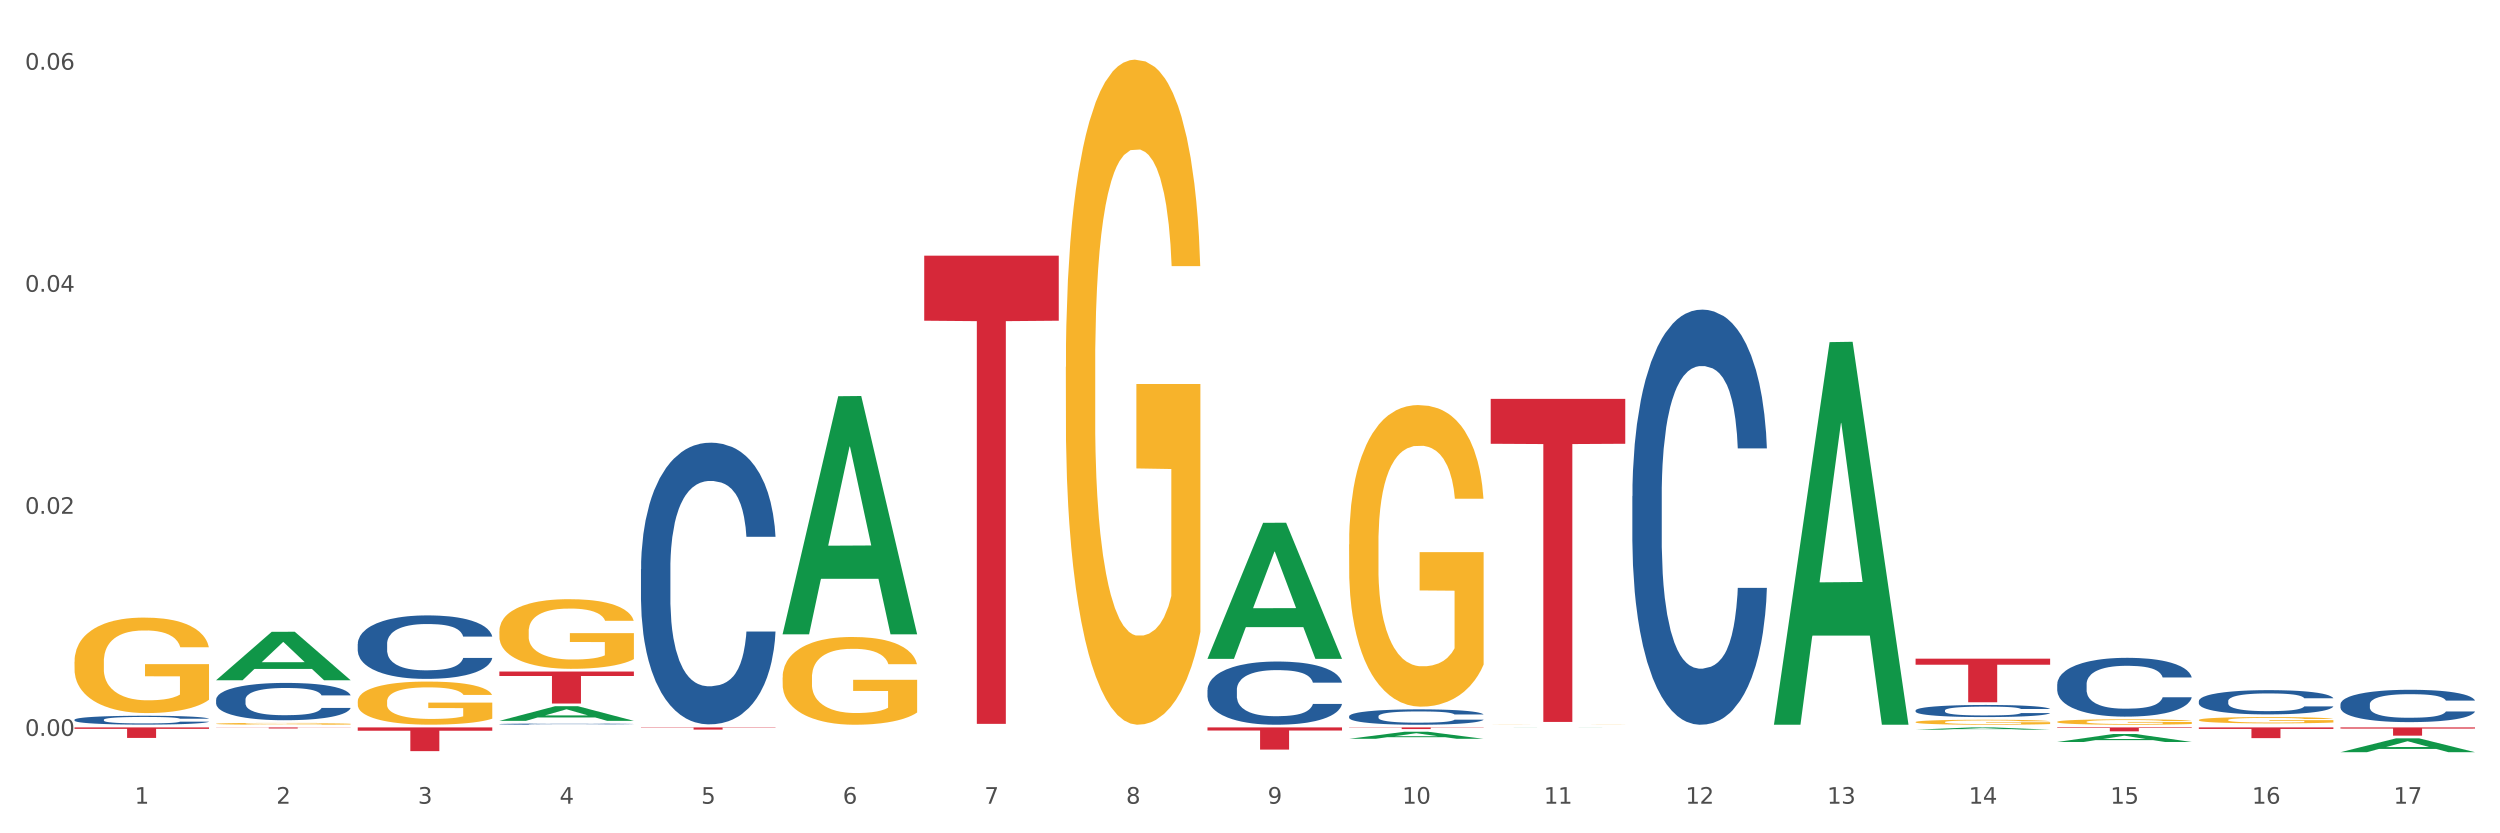 <?xml version="1.0" encoding="utf-8" standalone="no"?>
<!DOCTYPE svg PUBLIC "-//W3C//DTD SVG 1.1//EN"
  "http://www.w3.org/Graphics/SVG/1.1/DTD/svg11.dtd">
<svg xmlns:xlink="http://www.w3.org/1999/xlink" width="1080pt" height="360pt" viewBox="0 0 1080 360" xmlns="http://www.w3.org/2000/svg" version="1.1">
 <rect x="0" y="0" width="1080" height="360" fill="#333333" stroke="none"/>
 <defs>
  <style type="text/css">*{stroke-linejoin: round; stroke-linecap: butt}</style>
 </defs>
 <g id="figure_1">
  <g id="patch_1">
   <path d="M 0 360 
L 1080 360 
L 1080 0 
L 0 0 
z
" style="fill: #ffffff; stroke: #ffffff; stroke-linejoin: miter"/>
  </g>
  <g id="axes_1">
   <g id="matplotlib.axis_1">
    <g id="xtick_1">
     <g id="text_1">
      <!-- 1 -->
      <g style="fill: #4d4d4d" transform="translate(58.182 347.204) scale(0.096 -0.096)">
       <defs>
        <path id="DejaVuSans-31" d="M 794 531 
L 1825 531 
L 1825 4091 
L 703 3866 
L 703 4441 
L 1819 4666 
L 2450 4666 
L 2450 531 
L 3481 531 
L 3481 0 
L 794 0 
L 794 531 
z
" transform="scale(0.016)"/>
       </defs>
       <use xlink:href="#DejaVuSans-31"/>
      </g>
     </g>
    </g>
    <g id="xtick_2">
     <g id="text_2">
      <!-- 2 -->
      <g style="fill: #4d4d4d" transform="translate(119.364 347.204) scale(0.096 -0.096)">
       <defs>
        <path id="DejaVuSans-32" d="M 1228 531 
L 3431 531 
L 3431 0 
L 469 0 
L 469 531 
Q 828 903 1448 1529 
Q 2069 2156 2228 2338 
Q 2531 2678 2651 2914 
Q 2772 3150 2772 3378 
Q 2772 3750 2511 3984 
Q 2250 4219 1831 4219 
Q 1534 4219 1204 4116 
Q 875 4013 500 3803 
L 500 4441 
Q 881 4594 1212 4672 
Q 1544 4750 1819 4750 
Q 2544 4750 2975 4387 
Q 3406 4025 3406 3419 
Q 3406 3131 3298 2873 
Q 3191 2616 2906 2266 
Q 2828 2175 2409 1742 
Q 1991 1309 1228 531 
z
" transform="scale(0.016)"/>
       </defs>
       <use xlink:href="#DejaVuSans-32"/>
      </g>
     </g>
    </g>
    <g id="xtick_3">
     <g id="text_3">
      <!-- 3 -->
      <g style="fill: #4d4d4d" transform="translate(180.545 347.204) scale(0.096 -0.096)">
       <defs>
        <path id="DejaVuSans-33" d="M 2597 2516 
Q 3050 2419 3304 2112 
Q 3559 1806 3559 1356 
Q 3559 666 3084 287 
Q 2609 -91 1734 -91 
Q 1441 -91 1130 -33 
Q 819 25 488 141 
L 488 750 
Q 750 597 1062 519 
Q 1375 441 1716 441 
Q 2309 441 2620 675 
Q 2931 909 2931 1356 
Q 2931 1769 2642 2001 
Q 2353 2234 1838 2234 
L 1294 2234 
L 1294 2753 
L 1863 2753 
Q 2328 2753 2575 2939 
Q 2822 3125 2822 3475 
Q 2822 3834 2567 4026 
Q 2313 4219 1838 4219 
Q 1578 4219 1281 4162 
Q 984 4106 628 3988 
L 628 4550 
Q 988 4650 1302 4700 
Q 1616 4750 1894 4750 
Q 2613 4750 3031 4423 
Q 3450 4097 3450 3541 
Q 3450 3153 3228 2886 
Q 3006 2619 2597 2516 
z
" transform="scale(0.016)"/>
       </defs>
       <use xlink:href="#DejaVuSans-33"/>
      </g>
     </g>
    </g>
    <g id="xtick_4">
     <g id="text_4">
      <!-- 4 -->
      <g style="fill: #4d4d4d" transform="translate(241.726 347.204) scale(0.096 -0.096)">
       <defs>
        <path id="DejaVuSans-34" d="M 2419 4116 
L 825 1625 
L 2419 1625 
L 2419 4116 
z
M 2253 4666 
L 3047 4666 
L 3047 1625 
L 3713 1625 
L 3713 1100 
L 3047 1100 
L 3047 0 
L 2419 0 
L 2419 1100 
L 313 1100 
L 313 1709 
L 2253 4666 
z
" transform="scale(0.016)"/>
       </defs>
       <use xlink:href="#DejaVuSans-34"/>
      </g>
     </g>
    </g>
    <g id="xtick_5">
     <g id="text_5">
      <!-- 5 -->
      <g style="fill: #4d4d4d" transform="translate(302.908 347.204) scale(0.096 -0.096)">
       <defs>
        <path id="DejaVuSans-35" d="M 691 4666 
L 3169 4666 
L 3169 4134 
L 1269 4134 
L 1269 2991 
Q 1406 3038 1543 3061 
Q 1681 3084 1819 3084 
Q 2600 3084 3056 2656 
Q 3513 2228 3513 1497 
Q 3513 744 3044 326 
Q 2575 -91 1722 -91 
Q 1428 -91 1123 -41 
Q 819 9 494 109 
L 494 744 
Q 775 591 1075 516 
Q 1375 441 1709 441 
Q 2250 441 2565 725 
Q 2881 1009 2881 1497 
Q 2881 1984 2565 2268 
Q 2250 2553 1709 2553 
Q 1456 2553 1204 2497 
Q 953 2441 691 2322 
L 691 4666 
z
" transform="scale(0.016)"/>
       </defs>
       <use xlink:href="#DejaVuSans-35"/>
      </g>
     </g>
    </g>
    <g id="xtick_6">
     <g id="text_6">
      <!-- 6 -->
      <g style="fill: #4d4d4d" transform="translate(364.089 347.204) scale(0.096 -0.096)">
       <defs>
        <path id="DejaVuSans-36" d="M 2113 2584 
Q 1688 2584 1439 2293 
Q 1191 2003 1191 1497 
Q 1191 994 1439 701 
Q 1688 409 2113 409 
Q 2538 409 2786 701 
Q 3034 994 3034 1497 
Q 3034 2003 2786 2293 
Q 2538 2584 2113 2584 
z
M 3366 4563 
L 3366 3988 
Q 3128 4100 2886 4159 
Q 2644 4219 2406 4219 
Q 1781 4219 1451 3797 
Q 1122 3375 1075 2522 
Q 1259 2794 1537 2939 
Q 1816 3084 2150 3084 
Q 2853 3084 3261 2657 
Q 3669 2231 3669 1497 
Q 3669 778 3244 343 
Q 2819 -91 2113 -91 
Q 1303 -91 875 529 
Q 447 1150 447 2328 
Q 447 3434 972 4092 
Q 1497 4750 2381 4750 
Q 2619 4750 2861 4703 
Q 3103 4656 3366 4563 
z
" transform="scale(0.016)"/>
       </defs>
       <use xlink:href="#DejaVuSans-36"/>
      </g>
     </g>
    </g>
    <g id="xtick_7">
     <g id="text_7">
      <!-- 7 -->
      <g style="fill: #4d4d4d" transform="translate(425.271 347.204) scale(0.096 -0.096)">
       <defs>
        <path id="DejaVuSans-37" d="M 525 4666 
L 3525 4666 
L 3525 4397 
L 1831 0 
L 1172 0 
L 2766 4134 
L 525 4134 
L 525 4666 
z
" transform="scale(0.016)"/>
       </defs>
       <use xlink:href="#DejaVuSans-37"/>
      </g>
     </g>
    </g>
    <g id="xtick_8">
     <g id="text_8">
      <!-- 8 -->
      <g style="fill: #4d4d4d" transform="translate(486.452 347.204) scale(0.096 -0.096)">
       <defs>
        <path id="DejaVuSans-38" d="M 2034 2216 
Q 1584 2216 1326 1975 
Q 1069 1734 1069 1313 
Q 1069 891 1326 650 
Q 1584 409 2034 409 
Q 2484 409 2743 651 
Q 3003 894 3003 1313 
Q 3003 1734 2745 1975 
Q 2488 2216 2034 2216 
z
M 1403 2484 
Q 997 2584 770 2862 
Q 544 3141 544 3541 
Q 544 4100 942 4425 
Q 1341 4750 2034 4750 
Q 2731 4750 3128 4425 
Q 3525 4100 3525 3541 
Q 3525 3141 3298 2862 
Q 3072 2584 2669 2484 
Q 3125 2378 3379 2068 
Q 3634 1759 3634 1313 
Q 3634 634 3220 271 
Q 2806 -91 2034 -91 
Q 1263 -91 848 271 
Q 434 634 434 1313 
Q 434 1759 690 2068 
Q 947 2378 1403 2484 
z
M 1172 3481 
Q 1172 3119 1398 2916 
Q 1625 2713 2034 2713 
Q 2441 2713 2670 2916 
Q 2900 3119 2900 3481 
Q 2900 3844 2670 4047 
Q 2441 4250 2034 4250 
Q 1625 4250 1398 4047 
Q 1172 3844 1172 3481 
z
" transform="scale(0.016)"/>
       </defs>
       <use xlink:href="#DejaVuSans-38"/>
      </g>
     </g>
    </g>
    <g id="xtick_9">
     <g id="text_9">
      <!-- 9 -->
      <g style="fill: #4d4d4d" transform="translate(547.634 347.204) scale(0.096 -0.096)">
       <defs>
        <path id="DejaVuSans-39" d="M 703 97 
L 703 672 
Q 941 559 1184 500 
Q 1428 441 1663 441 
Q 2288 441 2617 861 
Q 2947 1281 2994 2138 
Q 2813 1869 2534 1725 
Q 2256 1581 1919 1581 
Q 1219 1581 811 2004 
Q 403 2428 403 3163 
Q 403 3881 828 4315 
Q 1253 4750 1959 4750 
Q 2769 4750 3195 4129 
Q 3622 3509 3622 2328 
Q 3622 1225 3098 567 
Q 2575 -91 1691 -91 
Q 1453 -91 1209 -44 
Q 966 3 703 97 
z
M 1959 2075 
Q 2384 2075 2632 2365 
Q 2881 2656 2881 3163 
Q 2881 3666 2632 3958 
Q 2384 4250 1959 4250 
Q 1534 4250 1286 3958 
Q 1038 3666 1038 3163 
Q 1038 2656 1286 2365 
Q 1534 2075 1959 2075 
z
" transform="scale(0.016)"/>
       </defs>
       <use xlink:href="#DejaVuSans-39"/>
      </g>
     </g>
    </g>
    <g id="xtick_10">
     <g id="text_10">
      <!-- 10 -->
      <g style="fill: #4d4d4d" transform="translate(605.761 347.204) scale(0.096 -0.096)">
       <defs>
        <path id="DejaVuSans-30" d="M 2034 4250 
Q 1547 4250 1301 3770 
Q 1056 3291 1056 2328 
Q 1056 1369 1301 889 
Q 1547 409 2034 409 
Q 2525 409 2770 889 
Q 3016 1369 3016 2328 
Q 3016 3291 2770 3770 
Q 2525 4250 2034 4250 
z
M 2034 4750 
Q 2819 4750 3233 4129 
Q 3647 3509 3647 2328 
Q 3647 1150 3233 529 
Q 2819 -91 2034 -91 
Q 1250 -91 836 529 
Q 422 1150 422 2328 
Q 422 3509 836 4129 
Q 1250 4750 2034 4750 
z
" transform="scale(0.016)"/>
       </defs>
       <use xlink:href="#DejaVuSans-31"/>
       <use xlink:href="#DejaVuSans-30" transform="translate(63.623 0)"/>
      </g>
     </g>
    </g>
    <g id="xtick_11">
     <g id="text_11">
      <!-- 11 -->
      <g style="fill: #4d4d4d" transform="translate(666.942 347.204) scale(0.096 -0.096)">
       <use xlink:href="#DejaVuSans-31"/>
       <use xlink:href="#DejaVuSans-31" transform="translate(63.623 0)"/>
      </g>
     </g>
    </g>
    <g id="xtick_12">
     <g id="text_12">
      <!-- 12 -->
      <g style="fill: #4d4d4d" transform="translate(728.124 347.204) scale(0.096 -0.096)">
       <use xlink:href="#DejaVuSans-31"/>
       <use xlink:href="#DejaVuSans-32" transform="translate(63.623 0)"/>
      </g>
     </g>
    </g>
    <g id="xtick_13">
     <g id="text_13">
      <!-- 13 -->
      <g style="fill: #4d4d4d" transform="translate(789.305 347.204) scale(0.096 -0.096)">
       <use xlink:href="#DejaVuSans-31"/>
       <use xlink:href="#DejaVuSans-33" transform="translate(63.623 0)"/>
      </g>
     </g>
    </g>
    <g id="xtick_14">
     <g id="text_14">
      <!-- 14 -->
      <g style="fill: #4d4d4d" transform="translate(850.487 347.204) scale(0.096 -0.096)">
       <use xlink:href="#DejaVuSans-31"/>
       <use xlink:href="#DejaVuSans-34" transform="translate(63.623 0)"/>
      </g>
     </g>
    </g>
    <g id="xtick_15">
     <g id="text_15">
      <!-- 15 -->
      <g style="fill: #4d4d4d" transform="translate(911.668 347.204) scale(0.096 -0.096)">
       <use xlink:href="#DejaVuSans-31"/>
       <use xlink:href="#DejaVuSans-35" transform="translate(63.623 0)"/>
      </g>
     </g>
    </g>
    <g id="xtick_16">
     <g id="text_16">
      <!-- 16 -->
      <g style="fill: #4d4d4d" transform="translate(972.849 347.204) scale(0.096 -0.096)">
       <use xlink:href="#DejaVuSans-31"/>
       <use xlink:href="#DejaVuSans-36" transform="translate(63.623 0)"/>
      </g>
     </g>
    </g>
    <g id="xtick_17">
     <g id="text_17">
      <!-- 17 -->
      <g style="fill: #4d4d4d" transform="translate(1034.031 347.204) scale(0.096 -0.096)">
       <use xlink:href="#DejaVuSans-31"/>
       <use xlink:href="#DejaVuSans-37" transform="translate(63.623 0)"/>
      </g>
     </g>
    </g>
    <g id="xtick_18"/>
    <g id="xtick_19"/>
    <g id="xtick_20"/>
    <g id="xtick_21"/>
    <g id="xtick_22"/>
    <g id="xtick_23"/>
    <g id="xtick_24"/>
    <g id="xtick_25"/>
    <g id="xtick_26"/>
    <g id="xtick_27"/>
    <g id="xtick_28"/>
    <g id="xtick_29"/>
    <g id="xtick_30"/>
    <g id="xtick_31"/>
    <g id="xtick_32"/>
    <g id="xtick_33"/>
   </g>
   <g id="matplotlib.axis_2">
    <g id="ytick_1">
     <g id="text_18">
      <!-- 0.00 -->
      <g style="fill: #4d4d4d" transform="translate(10.8 317.894) scale(0.096 -0.096)">
       <defs>
        <path id="DejaVuSans-2e" d="M 684 794 
L 1344 794 
L 1344 0 
L 684 0 
L 684 794 
z
" transform="scale(0.016)"/>
       </defs>
       <use xlink:href="#DejaVuSans-30"/>
       <use xlink:href="#DejaVuSans-2e" transform="translate(63.623 0)"/>
       <use xlink:href="#DejaVuSans-30" transform="translate(95.41 0)"/>
       <use xlink:href="#DejaVuSans-30" transform="translate(159.033 0)"/>
      </g>
     </g>
    </g>
    <g id="ytick_2">
     <g id="text_19">
      <!-- 0.02 -->
      <g style="fill: #4d4d4d" transform="translate(10.8 221.966) scale(0.096 -0.096)">
       <use xlink:href="#DejaVuSans-30"/>
       <use xlink:href="#DejaVuSans-2e" transform="translate(63.623 0)"/>
       <use xlink:href="#DejaVuSans-30" transform="translate(95.41 0)"/>
       <use xlink:href="#DejaVuSans-32" transform="translate(159.033 0)"/>
      </g>
     </g>
    </g>
    <g id="ytick_3">
     <g id="text_20">
      <!-- 0.04 -->
      <g style="fill: #4d4d4d" transform="translate(10.8 126.038) scale(0.096 -0.096)">
       <use xlink:href="#DejaVuSans-30"/>
       <use xlink:href="#DejaVuSans-2e" transform="translate(63.623 0)"/>
       <use xlink:href="#DejaVuSans-30" transform="translate(95.41 0)"/>
       <use xlink:href="#DejaVuSans-34" transform="translate(159.033 0)"/>
      </g>
     </g>
    </g>
    <g id="ytick_4">
     <g id="text_21">
      <!-- 0.06 -->
      <g style="fill: #4d4d4d" transform="translate(10.8 30.11) scale(0.096 -0.096)">
       <use xlink:href="#DejaVuSans-30"/>
       <use xlink:href="#DejaVuSans-2e" transform="translate(63.623 0)"/>
       <use xlink:href="#DejaVuSans-30" transform="translate(95.41 0)"/>
       <use xlink:href="#DejaVuSans-36" transform="translate(159.033 0)"/>
      </g>
     </g>
    </g>
    <g id="ytick_5"/>
    <g id="ytick_6"/>
    <g id="ytick_7"/>
   </g>
   <g id="PolyCollection_1">
    <path d="M 93.356 293.824 
L 93.416 293.804 
L 117.384 272.937 
L 127.331 272.917 
L 151.479 293.863 
L 139.974 293.863 
L 134.761 288.986 
L 110.014 288.986 
L 109.834 289.064 
L 104.801 293.863 
L 93.356 293.863 
L 93.356 293.824 
L 113.13 286.075 
L 131.645 286.055 
L 122.478 277.382 
L 122.358 277.342 
L 122.238 277.401 
L 113.07 286.055 
L 113.13 286.075 
L 93.356 293.824 
z
" clip-path="url(#pe7aa18430f)" style="fill: #109648"/>
    <path d="M 154.538 314.247 
L 212.66 314.247 
L 212.66 315.671 
L 189.797 315.68 
L 189.797 324.495 
L 177.263 324.495 
L 177.263 315.68 
L 154.538 315.671 
L 154.538 314.256 
L 154.538 314.247 
z
" clip-path="url(#pe7aa18430f)" style="fill: #d62839"/>
    <path d="M 215.719 290.095 
L 273.842 290.095 
L 273.842 292.018 
L 250.978 292.031 
L 250.978 303.932 
L 238.445 303.932 
L 238.445 292.031 
L 215.719 292.018 
L 215.719 290.108 
L 215.719 290.095 
z
" clip-path="url(#pe7aa18430f)" style="fill: #d62839"/>
    <path d="M 276.901 314.247 
L 335.023 314.247 
L 335.023 314.377 
L 312.16 314.378 
L 312.16 315.188 
L 299.626 315.188 
L 299.626 314.378 
L 276.901 314.377 
L 276.901 314.247 
L 276.901 314.247 
z
" clip-path="url(#pe7aa18430f)" style="fill: #d62839"/>
    <path d="M 399.263 110.435 
L 457.386 110.435 
L 457.386 138.547 
L 434.523 138.737 
L 434.523 312.724 
L 421.989 312.724 
L 421.989 138.737 
L 399.263 138.547 
L 399.263 110.625 
L 399.263 110.435 
z
" clip-path="url(#pe7aa18430f)" style="fill: #d62839"/>
    <path d="M 521.626 314.247 
L 579.749 314.247 
L 579.749 315.576 
L 556.885 315.585 
L 556.885 323.816 
L 544.352 323.816 
L 544.352 315.585 
L 521.626 315.576 
L 521.626 314.256 
L 521.626 314.247 
z
" clip-path="url(#pe7aa18430f)" style="fill: #d62839"/>
    <path d="M 582.808 314.247 
L 640.93 314.247 
L 640.93 314.344 
L 618.067 314.345 
L 618.067 314.947 
L 605.533 314.947 
L 605.533 314.345 
L 582.808 314.344 
L 582.808 314.247 
L 582.808 314.247 
z
" clip-path="url(#pe7aa18430f)" style="fill: #d62839"/>
    <path d="M 643.989 172.311 
L 702.112 172.311 
L 702.112 191.706 
L 679.248 191.837 
L 679.248 311.874 
L 666.715 311.874 
L 666.715 191.837 
L 643.989 191.706 
L 643.989 172.442 
L 643.989 172.311 
z
" clip-path="url(#pe7aa18430f)" style="fill: #d62839"/>
    <path d="M 888.715 314.247 
L 946.837 314.247 
L 946.837 314.483 
L 923.974 314.484 
L 923.974 315.945 
L 911.44 315.945 
L 911.44 314.484 
L 888.715 314.483 
L 888.715 314.248 
L 888.715 314.247 
z
" clip-path="url(#pe7aa18430f)" style="fill: #d62839"/>
    <path d="M 949.896 314.247 
L 1008.019 314.247 
L 1008.019 314.888 
L 985.155 314.893 
L 985.155 318.864 
L 972.622 318.864 
L 972.622 314.893 
L 949.896 314.888 
L 949.896 314.251 
L 949.896 314.247 
z
" clip-path="url(#pe7aa18430f)" style="fill: #d62839"/>
    <path d="M 1011.078 314.247 
L 1069.2 314.247 
L 1069.2 314.74 
L 1046.337 314.744 
L 1046.337 317.8 
L 1033.803 317.8 
L 1033.803 314.744 
L 1011.078 314.74 
L 1011.078 314.25 
L 1011.078 314.247 
z
" clip-path="url(#pe7aa18430f)" style="fill: #d62839"/>
    <path d="M 32.175 285.86 
L 32.244 285.823 
L 32.244 284.466 
L 32.381 283.298 
L 33.067 280.473 
L 34.096 278.137 
L 34.851 276.894 
L 35.606 275.877 
L 36.498 274.859 
L 37.596 273.805 
L 39.586 272.26 
L 40.821 271.469 
L 42.331 270.64 
L 45.076 269.434 
L 47.066 268.756 
L 49.124 268.191 
L 52.487 267.513 
L 54.683 267.212 
L 57.016 266.986 
L 59.829 266.835 
L 61.957 266.797 
L 66.623 266.91 
L 70.603 267.249 
L 72.524 267.513 
L 74.995 267.965 
L 76.299 268.266 
L 78.426 268.869 
L 80.622 269.66 
L 82.131 270.339 
L 84.396 271.619 
L 86.111 272.9 
L 87.69 274.483 
L 88.513 275.575 
L 89.131 276.592 
L 89.68 277.76 
L 90.229 279.606 
L 77.877 279.606 
L 77.397 278.288 
L 76.642 277.045 
L 75.544 275.839 
L 74.583 275.085 
L 72.936 274.144 
L 71.426 273.541 
L 69.848 273.089 
L 67.927 272.712 
L 66.417 272.524 
L 64.29 272.373 
L 60.104 272.411 
L 57.29 272.712 
L 55.369 273.089 
L 54.134 273.428 
L 53.036 273.805 
L 51.801 274.332 
L 50.36 275.123 
L 49.33 275.839 
L 48.301 276.743 
L 47.478 277.647 
L 46.723 278.702 
L 46.105 279.832 
L 45.625 281 
L 45.213 282.432 
L 44.87 284.805 
L 44.87 289.967 
L 45.007 291.135 
L 45.35 292.679 
L 45.762 293.847 
L 46.448 295.241 
L 47.066 296.183 
L 48.232 297.539 
L 49.536 298.67 
L 50.566 299.385 
L 51.595 299.988 
L 53.379 300.817 
L 55.369 301.495 
L 57.085 301.91 
L 59.418 302.286 
L 60.996 302.437 
L 62.368 302.512 
L 65.731 302.512 
L 68.133 302.399 
L 70.809 302.136 
L 72.868 301.797 
L 74.583 301.382 
L 76.504 300.704 
L 77.74 300.064 
L 77.74 292.19 
L 62.643 292.152 
L 62.643 286.915 
L 90.297 286.915 
L 90.297 302.286 
L 89.131 303.077 
L 87.827 303.793 
L 86.455 304.434 
L 84.396 305.225 
L 81.926 305.978 
L 79.73 306.506 
L 77.397 306.958 
L 74.652 307.372 
L 71.083 307.749 
L 68.887 307.9 
L 66.143 308.013 
L 62.917 308.05 
L 60.104 307.975 
L 57.359 307.787 
L 54.477 307.448 
L 51.663 306.958 
L 49.536 306.468 
L 47.409 305.865 
L 45.144 305.074 
L 43.36 304.321 
L 41.988 303.643 
L 40.478 302.776 
L 38.831 301.646 
L 37.596 300.629 
L 36.498 299.574 
L 35.332 298.217 
L 34.508 297.05 
L 33.685 295.58 
L 33.204 294.488 
L 32.655 292.792 
L 32.244 290.419 
L 32.175 285.86 
z
" clip-path="url(#pe7aa18430f)" style="fill: #f7b32b"/>
    <path d="M 1011.078 304.264 
L 1011.146 304.251 
L 1011.146 303.893 
L 1011.352 303.408 
L 1012.108 302.515 
L 1013.07 301.839 
L 1014.719 301.047 
L 1015.612 300.716 
L 1016.78 300.346 
L 1019.185 299.746 
L 1021.933 299.235 
L 1023.856 298.954 
L 1025.299 298.776 
L 1028.528 298.457 
L 1030.383 298.316 
L 1032.307 298.201 
L 1033.956 298.125 
L 1036.704 298.036 
L 1038.902 297.997 
L 1041.444 297.984 
L 1043.574 297.997 
L 1046.391 298.048 
L 1050.513 298.201 
L 1052.093 298.291 
L 1054.223 298.444 
L 1056.421 298.648 
L 1058.208 298.852 
L 1060.269 299.146 
L 1062.398 299.529 
L 1064.46 300.014 
L 1065.902 300.46 
L 1067.07 300.933 
L 1068.101 301.507 
L 1068.856 302.132 
L 1069.2 302.655 
L 1056.627 302.655 
L 1056.284 302.183 
L 1055.597 301.673 
L 1054.91 301.328 
L 1054.154 301.047 
L 1052.986 300.728 
L 1051.956 300.524 
L 1050.238 300.282 
L 1048.658 300.129 
L 1047.353 300.039 
L 1045.772 299.963 
L 1042.406 299.886 
L 1040.001 299.886 
L 1038.49 299.912 
L 1036.635 299.975 
L 1035.055 300.065 
L 1033.2 300.218 
L 1031.757 300.384 
L 1030.314 300.601 
L 1029.49 300.754 
L 1028.253 301.035 
L 1027.429 301.264 
L 1026.33 301.66 
L 1025.711 301.941 
L 1024.612 302.668 
L 1024.131 303.204 
L 1023.925 303.574 
L 1023.788 303.983 
L 1023.788 305.974 
L 1024.2 306.867 
L 1024.543 307.25 
L 1025.093 307.684 
L 1026.124 308.245 
L 1027.635 308.794 
L 1029.215 309.19 
L 1030.52 309.432 
L 1031.757 309.611 
L 1032.994 309.751 
L 1034.505 309.879 
L 1035.742 309.956 
L 1037.597 310.032 
L 1039.795 310.07 
L 1041.513 310.07 
L 1045.017 310.007 
L 1046.597 309.943 
L 1048.108 309.853 
L 1049.757 309.713 
L 1051.063 309.56 
L 1051.818 309.445 
L 1053.055 309.203 
L 1054.017 308.947 
L 1054.841 308.654 
L 1055.391 308.399 
L 1056.009 308.016 
L 1056.49 307.582 
L 1056.627 307.352 
L 1069.2 307.352 
L 1068.925 307.812 
L 1068.444 308.258 
L 1067.482 308.858 
L 1066.727 309.203 
L 1065.559 309.624 
L 1064.322 309.981 
L 1062.605 310.377 
L 1061.024 310.67 
L 1059.376 310.926 
L 1057.589 311.155 
L 1054.36 311.474 
L 1053.192 311.564 
L 1050.719 311.717 
L 1048.795 311.806 
L 1045.979 311.895 
L 1043.093 311.947 
L 1040.07 311.959 
L 1037.391 311.934 
L 1034.437 311.857 
L 1032.582 311.781 
L 1030.52 311.666 
L 1028.116 311.487 
L 1025.849 311.27 
L 1023.719 311.015 
L 1021.727 310.721 
L 1019.872 310.39 
L 1017.467 309.841 
L 1015.681 309.305 
L 1014.375 308.807 
L 1013.482 308.386 
L 1012.589 307.85 
L 1012.108 307.48 
L 1011.352 306.586 
L 1011.078 305.757 
L 1011.078 304.264 
z
" clip-path="url(#pe7aa18430f)" style="fill: #255c99"/>
    <path d="M 949.896 302.85 
L 949.965 302.841 
L 949.965 302.573 
L 950.171 302.209 
L 950.927 301.539 
L 951.889 301.032 
L 953.537 300.439 
L 954.431 300.19 
L 955.599 299.913 
L 958.003 299.463 
L 960.751 299.08 
L 962.675 298.87 
L 964.118 298.736 
L 967.347 298.496 
L 969.202 298.391 
L 971.125 298.305 
L 972.774 298.248 
L 975.522 298.181 
L 977.721 298.152 
L 980.263 298.142 
L 982.393 298.152 
L 985.209 298.19 
L 989.331 298.305 
L 990.912 298.372 
L 993.041 298.487 
L 995.24 298.64 
L 997.026 298.793 
L 999.087 299.013 
L 1001.217 299.3 
L 1003.278 299.664 
L 1004.721 299.999 
L 1005.889 300.353 
L 1006.919 300.783 
L 1007.675 301.252 
L 1008.019 301.645 
L 995.446 301.645 
L 995.103 301.291 
L 994.415 300.908 
L 993.728 300.65 
L 992.973 300.439 
L 991.805 300.2 
L 990.774 300.047 
L 989.057 299.865 
L 987.477 299.75 
L 986.171 299.683 
L 984.591 299.626 
L 981.225 299.568 
L 978.82 299.568 
L 977.309 299.587 
L 975.454 299.635 
L 973.873 299.702 
L 972.018 299.817 
L 970.576 299.941 
L 969.133 300.104 
L 968.309 300.219 
L 967.072 300.429 
L 966.247 300.602 
L 965.148 300.898 
L 964.53 301.109 
L 963.431 301.654 
L 962.95 302.056 
L 962.744 302.334 
L 962.606 302.64 
L 962.606 304.133 
L 963.018 304.803 
L 963.362 305.09 
L 963.912 305.415 
L 964.942 305.836 
L 966.454 306.248 
L 968.034 306.544 
L 969.339 306.726 
L 970.576 306.86 
L 971.812 306.965 
L 973.324 307.061 
L 974.56 307.118 
L 976.415 307.176 
L 978.614 307.205 
L 980.331 307.205 
L 983.835 307.157 
L 985.415 307.109 
L 986.927 307.042 
L 988.576 306.937 
L 989.881 306.822 
L 990.637 306.736 
L 991.873 306.554 
L 992.835 306.362 
L 993.66 306.142 
L 994.209 305.951 
L 994.828 305.664 
L 995.309 305.339 
L 995.446 305.166 
L 1008.019 305.166 
L 1007.744 305.511 
L 1007.263 305.846 
L 1006.301 306.295 
L 1005.545 306.554 
L 1004.377 306.87 
L 1003.141 307.138 
L 1001.423 307.434 
L 999.843 307.654 
L 998.194 307.846 
L 996.408 308.018 
L 993.179 308.257 
L 992.011 308.324 
L 989.538 308.439 
L 987.614 308.506 
L 984.797 308.573 
L 981.912 308.611 
L 978.889 308.621 
L 976.209 308.602 
L 973.255 308.544 
L 971.4 308.487 
L 969.339 308.401 
L 966.934 308.267 
L 964.667 308.104 
L 962.538 307.913 
L 960.545 307.693 
L 958.69 307.444 
L 956.286 307.032 
L 954.499 306.63 
L 953.194 306.257 
L 952.301 305.941 
L 951.408 305.539 
L 950.927 305.262 
L 950.171 304.592 
L 949.896 303.97 
L 949.896 302.85 
z
" clip-path="url(#pe7aa18430f)" style="fill: #255c99"/>
    <path d="M 888.715 295.596 
L 888.784 295.573 
L 888.784 294.923 
L 888.99 294.041 
L 889.745 292.417 
L 890.707 291.187 
L 892.356 289.748 
L 893.249 289.144 
L 894.417 288.471 
L 896.822 287.381 
L 899.57 286.453 
L 901.493 285.942 
L 902.936 285.617 
L 906.165 285.037 
L 908.02 284.782 
L 909.944 284.573 
L 911.593 284.434 
L 914.341 284.271 
L 916.539 284.202 
L 919.081 284.178 
L 921.211 284.202 
L 924.028 284.294 
L 928.15 284.573 
L 929.73 284.735 
L 931.86 285.014 
L 934.058 285.385 
L 935.845 285.756 
L 937.906 286.29 
L 940.036 286.986 
L 942.097 287.868 
L 943.539 288.68 
L 944.707 289.539 
L 945.738 290.583 
L 946.494 291.72 
L 946.837 292.672 
L 934.265 292.672 
L 933.921 291.813 
L 933.234 290.885 
L 932.547 290.258 
L 931.791 289.748 
L 930.623 289.168 
L 929.593 288.796 
L 927.875 288.355 
L 926.295 288.077 
L 924.99 287.915 
L 923.41 287.775 
L 920.043 287.636 
L 917.639 287.636 
L 916.127 287.682 
L 914.272 287.798 
L 912.692 287.961 
L 910.837 288.239 
L 909.394 288.541 
L 907.952 288.936 
L 907.127 289.214 
L 905.89 289.725 
L 905.066 290.142 
L 903.967 290.862 
L 903.348 291.372 
L 902.249 292.695 
L 901.768 293.67 
L 901.562 294.343 
L 901.425 295.085 
L 901.425 298.705 
L 901.837 300.33 
L 902.181 301.026 
L 902.73 301.815 
L 903.761 302.836 
L 905.272 303.834 
L 906.852 304.553 
L 908.158 304.994 
L 909.394 305.319 
L 910.631 305.575 
L 912.142 305.807 
L 913.379 305.946 
L 915.234 306.085 
L 917.432 306.155 
L 919.15 306.155 
L 922.654 306.039 
L 924.234 305.923 
L 925.745 305.76 
L 927.394 305.505 
L 928.7 305.226 
L 929.455 305.018 
L 930.692 304.577 
L 931.654 304.113 
L 932.478 303.579 
L 933.028 303.115 
L 933.646 302.419 
L 934.127 301.629 
L 934.265 301.212 
L 946.837 301.212 
L 946.562 302.047 
L 946.081 302.859 
L 945.12 303.95 
L 944.364 304.577 
L 943.196 305.343 
L 941.959 305.992 
L 940.242 306.712 
L 938.662 307.245 
L 937.013 307.71 
L 935.226 308.127 
L 931.997 308.707 
L 930.829 308.87 
L 928.356 309.148 
L 926.433 309.311 
L 923.616 309.473 
L 920.73 309.566 
L 917.707 309.589 
L 915.028 309.543 
L 912.074 309.404 
L 910.219 309.264 
L 908.158 309.056 
L 905.753 308.731 
L 903.486 308.336 
L 901.356 307.872 
L 899.364 307.338 
L 897.509 306.735 
L 895.104 305.737 
L 893.318 304.762 
L 892.013 303.857 
L 891.119 303.091 
L 890.226 302.117 
L 889.745 301.444 
L 888.99 299.819 
L 888.715 298.311 
L 888.715 295.596 
z
" clip-path="url(#pe7aa18430f)" style="fill: #255c99"/>
    <path d="M 827.533 306.896 
L 827.602 306.892 
L 827.602 306.758 
L 827.808 306.576 
L 828.564 306.241 
L 829.526 305.988 
L 831.175 305.691 
L 832.068 305.567 
L 833.236 305.428 
L 835.64 305.204 
L 838.388 305.012 
L 840.312 304.907 
L 841.755 304.84 
L 844.984 304.721 
L 846.839 304.668 
L 848.762 304.625 
L 850.411 304.596 
L 853.159 304.563 
L 855.358 304.548 
L 857.9 304.544 
L 860.03 304.548 
L 862.847 304.568 
L 866.969 304.625 
L 868.549 304.658 
L 870.679 304.716 
L 872.877 304.792 
L 874.663 304.869 
L 876.724 304.979 
L 878.854 305.122 
L 880.915 305.304 
L 882.358 305.471 
L 883.526 305.648 
L 884.557 305.863 
L 885.312 306.098 
L 885.656 306.294 
L 873.083 306.294 
L 872.74 306.117 
L 872.053 305.926 
L 871.366 305.797 
L 870.61 305.691 
L 869.442 305.572 
L 868.411 305.495 
L 866.694 305.404 
L 865.114 305.347 
L 863.808 305.314 
L 862.228 305.285 
L 858.862 305.256 
L 856.457 305.256 
L 854.946 305.266 
L 853.091 305.29 
L 851.511 305.323 
L 849.656 305.38 
L 848.213 305.443 
L 846.77 305.524 
L 845.946 305.581 
L 844.709 305.687 
L 843.885 305.773 
L 842.785 305.921 
L 842.167 306.026 
L 841.068 306.299 
L 840.587 306.499 
L 840.381 306.638 
L 840.243 306.791 
L 840.243 307.537 
L 840.656 307.872 
L 840.999 308.015 
L 841.549 308.178 
L 842.579 308.388 
L 844.091 308.594 
L 845.671 308.742 
L 846.976 308.833 
L 848.213 308.9 
L 849.45 308.953 
L 850.961 309 
L 852.198 309.029 
L 854.053 309.058 
L 856.251 309.072 
L 857.969 309.072 
L 861.472 309.048 
L 863.053 309.024 
L 864.564 308.991 
L 866.213 308.938 
L 867.518 308.881 
L 868.274 308.838 
L 869.511 308.747 
L 870.472 308.651 
L 871.297 308.541 
L 871.847 308.446 
L 872.465 308.302 
L 872.946 308.14 
L 873.083 308.054 
L 885.656 308.054 
L 885.381 308.226 
L 884.9 308.393 
L 883.938 308.618 
L 883.182 308.747 
L 882.015 308.905 
L 880.778 309.039 
L 879.06 309.187 
L 877.48 309.297 
L 875.831 309.393 
L 874.045 309.479 
L 870.816 309.598 
L 869.648 309.632 
L 867.175 309.689 
L 865.251 309.722 
L 862.434 309.756 
L 859.549 309.775 
L 856.526 309.78 
L 853.846 309.77 
L 850.892 309.742 
L 849.037 309.713 
L 846.976 309.67 
L 844.572 309.603 
L 842.304 309.522 
L 840.175 309.426 
L 838.182 309.316 
L 836.327 309.192 
L 833.923 308.986 
L 832.136 308.785 
L 830.831 308.599 
L 829.938 308.441 
L 829.045 308.24 
L 828.564 308.101 
L 827.808 307.767 
L 827.533 307.456 
L 827.533 306.896 
z
" clip-path="url(#pe7aa18430f)" style="fill: #255c99"/>
    <path d="M 705.171 214.334 
L 705.239 214.17 
L 705.239 209.584 
L 705.445 203.361 
L 706.201 191.896 
L 707.163 183.216 
L 708.812 173.061 
L 709.705 168.803 
L 710.873 164.054 
L 713.277 156.356 
L 716.026 149.805 
L 717.949 146.202 
L 719.392 143.909 
L 722.621 139.814 
L 724.476 138.013 
L 726.4 136.539 
L 728.049 135.556 
L 730.797 134.41 
L 732.995 133.918 
L 735.537 133.755 
L 737.667 133.918 
L 740.484 134.573 
L 744.606 136.539 
L 746.186 137.685 
L 748.316 139.651 
L 750.514 142.271 
L 752.301 144.891 
L 754.362 148.658 
L 756.491 153.572 
L 758.552 159.795 
L 759.995 165.528 
L 761.163 171.587 
L 762.194 178.958 
L 762.949 186.983 
L 763.293 193.698 
L 750.72 193.698 
L 750.377 187.638 
L 749.69 181.087 
L 749.003 176.665 
L 748.247 173.061 
L 747.079 168.967 
L 746.049 166.347 
L 744.331 163.235 
L 742.751 161.269 
L 741.446 160.123 
L 739.865 159.14 
L 736.499 158.158 
L 734.094 158.158 
L 732.583 158.485 
L 730.728 159.304 
L 729.148 160.451 
L 727.293 162.416 
L 725.85 164.545 
L 724.407 167.329 
L 723.583 169.295 
L 722.346 172.898 
L 721.522 175.846 
L 720.423 180.923 
L 719.804 184.526 
L 718.705 193.861 
L 718.224 200.74 
L 718.018 205.49 
L 717.881 210.731 
L 717.881 236.28 
L 718.293 247.745 
L 718.636 252.658 
L 719.186 258.227 
L 720.216 265.433 
L 721.728 272.475 
L 723.308 277.553 
L 724.613 280.664 
L 725.85 282.957 
L 727.087 284.759 
L 728.598 286.397 
L 729.835 287.379 
L 731.69 288.362 
L 733.888 288.853 
L 735.606 288.853 
L 739.11 288.034 
L 740.69 287.216 
L 742.201 286.069 
L 743.85 284.268 
L 745.155 282.302 
L 745.911 280.828 
L 747.148 277.716 
L 748.11 274.441 
L 748.934 270.674 
L 749.484 267.398 
L 750.102 262.485 
L 750.583 256.916 
L 750.72 253.968 
L 763.293 253.968 
L 763.018 259.864 
L 762.537 265.597 
L 761.575 273.294 
L 760.82 277.716 
L 759.652 283.121 
L 758.415 287.707 
L 756.697 292.784 
L 755.117 296.551 
L 753.468 299.827 
L 751.682 302.775 
L 748.453 306.869 
L 747.285 308.015 
L 744.812 309.981 
L 742.888 311.127 
L 740.071 312.274 
L 737.186 312.929 
L 734.163 313.093 
L 731.484 312.765 
L 728.529 311.782 
L 726.674 310.8 
L 724.613 309.326 
L 722.209 307.033 
L 719.942 304.249 
L 717.812 300.973 
L 715.819 297.206 
L 713.965 292.948 
L 711.56 285.905 
L 709.774 279.027 
L 708.468 272.639 
L 707.575 267.234 
L 706.682 260.356 
L 706.201 255.606 
L 705.445 244.142 
L 705.171 233.496 
L 705.171 214.334 
z
" clip-path="url(#pe7aa18430f)" style="fill: #255c99"/>
    <path d="M 582.808 309.429 
L 582.876 309.423 
L 582.876 309.252 
L 583.083 309.022 
L 583.838 308.596 
L 584.8 308.274 
L 586.449 307.897 
L 587.342 307.739 
L 588.51 307.563 
L 590.915 307.278 
L 593.663 307.035 
L 595.586 306.901 
L 597.029 306.816 
L 600.258 306.664 
L 602.113 306.597 
L 604.037 306.542 
L 605.686 306.506 
L 608.434 306.463 
L 610.632 306.445 
L 613.174 306.439 
L 615.304 306.445 
L 618.121 306.469 
L 622.243 306.542 
L 623.823 306.585 
L 625.953 306.658 
L 628.151 306.755 
L 629.938 306.852 
L 631.999 306.992 
L 634.129 307.174 
L 636.19 307.405 
L 637.632 307.618 
L 638.8 307.843 
L 639.831 308.116 
L 640.587 308.414 
L 640.93 308.663 
L 628.358 308.663 
L 628.014 308.438 
L 627.327 308.195 
L 626.64 308.031 
L 625.884 307.897 
L 624.716 307.746 
L 623.686 307.648 
L 621.968 307.533 
L 620.388 307.46 
L 619.083 307.417 
L 617.503 307.381 
L 614.136 307.344 
L 611.732 307.344 
L 610.22 307.357 
L 608.365 307.387 
L 606.785 307.43 
L 604.93 307.502 
L 603.487 307.581 
L 602.044 307.685 
L 601.22 307.758 
L 599.983 307.891 
L 599.159 308.001 
L 598.06 308.189 
L 597.441 308.323 
L 596.342 308.669 
L 595.861 308.924 
L 595.655 309.101 
L 595.518 309.295 
L 595.518 310.243 
L 595.93 310.668 
L 596.273 310.85 
L 596.823 311.057 
L 597.854 311.324 
L 599.365 311.586 
L 600.945 311.774 
L 602.251 311.89 
L 603.487 311.975 
L 604.724 312.041 
L 606.235 312.102 
L 607.472 312.139 
L 609.327 312.175 
L 611.525 312.193 
L 613.243 312.193 
L 616.747 312.163 
L 618.327 312.133 
L 619.838 312.09 
L 621.487 312.023 
L 622.793 311.95 
L 623.548 311.896 
L 624.785 311.78 
L 625.747 311.659 
L 626.571 311.519 
L 627.121 311.397 
L 627.739 311.215 
L 628.22 311.008 
L 628.358 310.899 
L 640.93 310.899 
L 640.655 311.118 
L 640.174 311.331 
L 639.213 311.616 
L 638.457 311.78 
L 637.289 311.981 
L 636.052 312.151 
L 634.335 312.339 
L 632.754 312.479 
L 631.106 312.6 
L 629.319 312.71 
L 626.09 312.862 
L 624.922 312.904 
L 622.449 312.977 
L 620.525 313.02 
L 617.709 313.062 
L 614.823 313.087 
L 611.8 313.093 
L 609.121 313.08 
L 606.167 313.044 
L 604.312 313.008 
L 602.251 312.953 
L 599.846 312.868 
L 597.579 312.765 
L 595.449 312.643 
L 593.457 312.503 
L 591.602 312.345 
L 589.197 312.084 
L 587.411 311.829 
L 586.105 311.592 
L 585.212 311.391 
L 584.319 311.136 
L 583.838 310.96 
L 583.083 310.535 
L 582.808 310.14 
L 582.808 309.429 
z
" clip-path="url(#pe7aa18430f)" style="fill: #255c99"/>
    <path d="M 521.626 298.051 
L 521.695 298.026 
L 521.695 297.327 
L 521.901 296.379 
L 522.657 294.633 
L 523.619 293.311 
L 525.268 291.764 
L 526.161 291.116 
L 527.329 290.392 
L 529.733 289.22 
L 532.481 288.222 
L 534.405 287.673 
L 535.848 287.324 
L 539.077 286.701 
L 540.932 286.426 
L 542.855 286.202 
L 544.504 286.052 
L 547.252 285.877 
L 549.451 285.803 
L 551.993 285.778 
L 554.123 285.803 
L 556.939 285.902 
L 561.062 286.202 
L 562.642 286.376 
L 564.772 286.676 
L 566.97 287.075 
L 568.756 287.474 
L 570.817 288.048 
L 572.947 288.796 
L 575.008 289.744 
L 576.451 290.617 
L 577.619 291.54 
L 578.649 292.662 
L 579.405 293.885 
L 579.749 294.908 
L 567.176 294.908 
L 566.833 293.985 
L 566.146 292.987 
L 565.459 292.313 
L 564.703 291.764 
L 563.535 291.141 
L 562.504 290.742 
L 560.787 290.268 
L 559.207 289.968 
L 557.901 289.794 
L 556.321 289.644 
L 552.955 289.494 
L 550.55 289.494 
L 549.039 289.544 
L 547.184 289.669 
L 545.604 289.844 
L 543.749 290.143 
L 542.306 290.467 
L 540.863 290.891 
L 540.039 291.191 
L 538.802 291.739 
L 537.978 292.189 
L 536.878 292.962 
L 536.26 293.511 
L 535.161 294.932 
L 534.68 295.98 
L 534.474 296.704 
L 534.336 297.502 
L 534.336 301.393 
L 534.749 303.139 
L 535.092 303.888 
L 535.642 304.736 
L 536.672 305.834 
L 538.184 306.906 
L 539.764 307.68 
L 541.069 308.153 
L 542.306 308.503 
L 543.542 308.777 
L 545.054 309.027 
L 546.291 309.176 
L 548.146 309.326 
L 550.344 309.401 
L 552.062 309.401 
L 555.565 309.276 
L 557.146 309.151 
L 558.657 308.977 
L 560.306 308.702 
L 561.611 308.403 
L 562.367 308.178 
L 563.604 307.704 
L 564.565 307.206 
L 565.39 306.632 
L 565.939 306.133 
L 566.558 305.385 
L 567.039 304.536 
L 567.176 304.087 
L 579.749 304.087 
L 579.474 304.985 
L 578.993 305.859 
L 578.031 307.031 
L 577.275 307.704 
L 576.107 308.528 
L 574.871 309.226 
L 573.153 309.999 
L 571.573 310.573 
L 569.924 311.072 
L 568.138 311.521 
L 564.909 312.145 
L 563.741 312.319 
L 561.268 312.619 
L 559.344 312.793 
L 556.527 312.968 
L 553.642 313.068 
L 550.619 313.093 
L 547.939 313.043 
L 544.985 312.893 
L 543.13 312.743 
L 541.069 312.519 
L 538.665 312.17 
L 536.397 311.746 
L 534.268 311.247 
L 532.275 310.673 
L 530.42 310.024 
L 528.016 308.952 
L 526.229 307.904 
L 524.924 306.931 
L 524.031 306.108 
L 523.138 305.06 
L 522.657 304.337 
L 521.901 302.591 
L 521.626 300.969 
L 521.626 298.051 
z
" clip-path="url(#pe7aa18430f)" style="fill: #255c99"/>
    <path d="M 276.901 245.915 
L 276.969 245.803 
L 276.969 242.692 
L 277.175 238.469 
L 277.931 230.689 
L 278.893 224.799 
L 280.542 217.909 
L 281.435 215.019 
L 282.603 211.796 
L 285.008 206.573 
L 287.756 202.128 
L 289.679 199.683 
L 291.122 198.127 
L 294.351 195.349 
L 296.206 194.126 
L 298.13 193.126 
L 299.779 192.459 
L 302.527 191.681 
L 304.725 191.348 
L 307.267 191.237 
L 309.397 191.348 
L 312.214 191.792 
L 316.336 193.126 
L 317.916 193.904 
L 320.046 195.238 
L 322.244 197.016 
L 324.031 198.794 
L 326.092 201.35 
L 328.221 204.684 
L 330.283 208.907 
L 331.725 212.797 
L 332.893 216.909 
L 333.924 221.91 
L 334.679 227.355 
L 335.023 231.912 
L 322.45 231.912 
L 322.107 227.8 
L 321.42 223.354 
L 320.733 220.354 
L 319.977 217.909 
L 318.809 215.13 
L 317.779 213.352 
L 316.061 211.241 
L 314.481 209.907 
L 313.176 209.129 
L 311.595 208.462 
L 308.229 207.796 
L 305.824 207.796 
L 304.313 208.018 
L 302.458 208.574 
L 300.878 209.352 
L 299.023 210.685 
L 297.58 212.13 
L 296.137 214.019 
L 295.313 215.353 
L 294.076 217.798 
L 293.252 219.798 
L 292.153 223.243 
L 291.534 225.688 
L 290.435 232.023 
L 289.954 236.69 
L 289.748 239.913 
L 289.611 243.47 
L 289.611 260.806 
L 290.023 268.586 
L 290.366 271.92 
L 290.916 275.698 
L 291.947 280.588 
L 293.458 285.367 
L 295.038 288.812 
L 296.343 290.924 
L 297.58 292.48 
L 298.817 293.702 
L 300.328 294.813 
L 301.565 295.48 
L 303.42 296.147 
L 305.618 296.48 
L 307.336 296.48 
L 310.84 295.925 
L 312.42 295.369 
L 313.931 294.591 
L 315.58 293.369 
L 316.886 292.035 
L 317.641 291.035 
L 318.878 288.923 
L 319.84 286.701 
L 320.664 284.145 
L 321.214 281.922 
L 321.832 278.588 
L 322.313 274.809 
L 322.45 272.809 
L 335.023 272.809 
L 334.748 276.81 
L 334.267 280.699 
L 333.305 285.923 
L 332.55 288.923 
L 331.382 292.591 
L 330.145 295.702 
L 328.428 299.148 
L 326.847 301.704 
L 325.199 303.926 
L 323.412 305.927 
L 320.183 308.705 
L 319.015 309.483 
L 316.542 310.817 
L 314.618 311.595 
L 311.802 312.373 
L 308.916 312.817 
L 305.893 312.928 
L 303.214 312.706 
L 300.26 312.039 
L 298.405 311.372 
L 296.343 310.372 
L 293.939 308.816 
L 291.672 306.927 
L 289.542 304.704 
L 287.55 302.148 
L 285.695 299.259 
L 283.29 294.48 
L 281.504 289.812 
L 280.198 285.478 
L 279.305 281.811 
L 278.412 277.143 
L 277.931 273.92 
L 277.175 266.141 
L 276.901 258.917 
L 276.901 245.915 
z
" clip-path="url(#pe7aa18430f)" style="fill: #255c99"/>
    <path d="M 215.719 312.807 
L 215.788 312.806 
L 215.788 312.793 
L 215.994 312.775 
L 216.75 312.742 
L 217.712 312.717 
L 219.36 312.687 
L 220.254 312.675 
L 221.422 312.661 
L 223.826 312.639 
L 226.574 312.62 
L 228.498 312.61 
L 229.941 312.603 
L 233.17 312.591 
L 235.025 312.586 
L 236.948 312.582 
L 238.597 312.579 
L 241.345 312.575 
L 243.544 312.574 
L 246.086 312.574 
L 248.216 312.574 
L 251.032 312.576 
L 255.155 312.582 
L 256.735 312.585 
L 258.864 312.591 
L 261.063 312.598 
L 262.849 312.606 
L 264.91 312.617 
L 267.04 312.631 
L 269.101 312.649 
L 270.544 312.666 
L 271.712 312.683 
L 272.742 312.704 
L 273.498 312.728 
L 273.842 312.747 
L 261.269 312.747 
L 260.926 312.73 
L 260.238 312.711 
L 259.551 312.698 
L 258.796 312.687 
L 257.628 312.675 
L 256.597 312.668 
L 254.88 312.659 
L 253.3 312.653 
L 251.994 312.65 
L 250.414 312.647 
L 247.048 312.644 
L 244.643 312.644 
L 243.132 312.645 
L 241.277 312.648 
L 239.696 312.651 
L 237.841 312.657 
L 236.399 312.663 
L 234.956 312.671 
L 234.132 312.676 
L 232.895 312.687 
L 232.07 312.695 
L 230.971 312.71 
L 230.353 312.721 
L 229.254 312.748 
L 228.773 312.767 
L 228.567 312.781 
L 228.429 312.796 
L 228.429 312.87 
L 228.841 312.904 
L 229.185 312.918 
L 229.735 312.934 
L 230.765 312.955 
L 232.277 312.975 
L 233.857 312.99 
L 235.162 312.999 
L 236.399 313.005 
L 237.635 313.011 
L 239.147 313.015 
L 240.383 313.018 
L 242.238 313.021 
L 244.437 313.022 
L 246.154 313.022 
L 249.658 313.02 
L 251.238 313.018 
L 252.75 313.014 
L 254.399 313.009 
L 255.704 313.004 
L 256.46 312.999 
L 257.696 312.99 
L 258.658 312.981 
L 259.483 312.97 
L 260.032 312.96 
L 260.651 312.946 
L 261.132 312.93 
L 261.269 312.922 
L 273.842 312.922 
L 273.567 312.939 
L 273.086 312.955 
L 272.124 312.977 
L 271.368 312.99 
L 270.2 313.006 
L 268.964 313.019 
L 267.246 313.034 
L 265.666 313.045 
L 264.017 313.054 
L 262.231 313.063 
L 259.002 313.075 
L 257.834 313.078 
L 255.361 313.084 
L 253.437 313.087 
L 250.62 313.09 
L 247.735 313.092 
L 244.712 313.093 
L 242.032 313.092 
L 239.078 313.089 
L 237.223 313.086 
L 235.162 313.082 
L 232.757 313.075 
L 230.49 313.067 
L 228.361 313.058 
L 226.368 313.047 
L 224.513 313.034 
L 222.109 313.014 
L 220.322 312.994 
L 219.017 312.976 
L 218.124 312.96 
L 217.231 312.94 
L 216.75 312.926 
L 215.994 312.893 
L 215.719 312.862 
L 215.719 312.807 
z
" clip-path="url(#pe7aa18430f)" style="fill: #255c99"/>
    <path d="M 154.538 278.175 
L 154.607 278.15 
L 154.607 277.449 
L 154.813 276.497 
L 155.568 274.743 
L 156.53 273.416 
L 158.179 271.862 
L 159.072 271.211 
L 160.24 270.484 
L 162.645 269.307 
L 165.393 268.305 
L 167.317 267.754 
L 168.759 267.403 
L 171.988 266.777 
L 173.843 266.501 
L 175.767 266.276 
L 177.416 266.125 
L 180.164 265.95 
L 182.362 265.875 
L 184.904 265.85 
L 187.034 265.875 
L 189.851 265.975 
L 193.973 266.276 
L 195.553 266.451 
L 197.683 266.752 
L 199.882 267.153 
L 201.668 267.553 
L 203.729 268.13 
L 205.859 268.881 
L 207.92 269.833 
L 209.362 270.71 
L 210.53 271.637 
L 211.561 272.764 
L 212.317 273.992 
L 212.66 275.019 
L 200.088 275.019 
L 199.744 274.092 
L 199.057 273.09 
L 198.37 272.413 
L 197.614 271.862 
L 196.446 271.236 
L 195.416 270.835 
L 193.698 270.359 
L 192.118 270.059 
L 190.813 269.883 
L 189.233 269.733 
L 185.866 269.583 
L 183.462 269.583 
L 181.95 269.633 
L 180.095 269.758 
L 178.515 269.933 
L 176.66 270.234 
L 175.217 270.56 
L 173.775 270.986 
L 172.95 271.286 
L 171.713 271.837 
L 170.889 272.288 
L 169.79 273.065 
L 169.171 273.616 
L 168.072 275.044 
L 167.591 276.096 
L 167.385 276.823 
L 167.248 277.624 
L 167.248 281.533 
L 167.66 283.286 
L 168.004 284.038 
L 168.553 284.89 
L 169.584 285.992 
L 171.095 287.069 
L 172.675 287.846 
L 173.981 288.322 
L 175.217 288.672 
L 176.454 288.948 
L 177.965 289.198 
L 179.202 289.349 
L 181.057 289.499 
L 183.255 289.574 
L 184.973 289.574 
L 188.477 289.449 
L 190.057 289.324 
L 191.568 289.148 
L 193.217 288.873 
L 194.523 288.572 
L 195.278 288.347 
L 196.515 287.871 
L 197.477 287.37 
L 198.301 286.793 
L 198.851 286.292 
L 199.469 285.541 
L 199.95 284.689 
L 200.088 284.238 
L 212.66 284.238 
L 212.385 285.14 
L 211.904 286.017 
L 210.943 287.194 
L 210.187 287.871 
L 209.019 288.697 
L 207.782 289.399 
L 206.065 290.176 
L 204.485 290.752 
L 202.836 291.253 
L 201.049 291.704 
L 197.82 292.33 
L 196.652 292.505 
L 194.179 292.806 
L 192.256 292.981 
L 189.439 293.157 
L 186.553 293.257 
L 183.53 293.282 
L 180.851 293.232 
L 177.897 293.082 
L 176.042 292.931 
L 173.981 292.706 
L 171.576 292.355 
L 169.309 291.929 
L 167.179 291.428 
L 165.187 290.852 
L 163.332 290.201 
L 160.927 289.123 
L 159.141 288.071 
L 157.836 287.094 
L 156.942 286.267 
L 156.049 285.215 
L 155.568 284.489 
L 154.813 282.735 
L 154.538 281.107 
L 154.538 278.175 
z
" clip-path="url(#pe7aa18430f)" style="fill: #255c99"/>
    <path d="M 93.356 302.262 
L 93.425 302.247 
L 93.425 301.835 
L 93.631 301.276 
L 94.387 300.245 
L 95.349 299.464 
L 96.998 298.551 
L 97.891 298.168 
L 99.059 297.741 
L 101.463 297.049 
L 104.211 296.46 
L 106.135 296.136 
L 107.578 295.93 
L 110.807 295.562 
L 112.662 295.4 
L 114.585 295.267 
L 116.234 295.179 
L 118.982 295.076 
L 121.181 295.032 
L 123.723 295.017 
L 125.853 295.032 
L 128.67 295.091 
L 132.792 295.267 
L 134.372 295.371 
L 136.502 295.547 
L 138.7 295.783 
L 140.486 296.018 
L 142.547 296.357 
L 144.677 296.799 
L 146.738 297.359 
L 148.181 297.874 
L 149.349 298.419 
L 150.38 299.081 
L 151.135 299.803 
L 151.479 300.407 
L 138.906 300.407 
L 138.563 299.862 
L 137.876 299.273 
L 137.189 298.875 
L 136.433 298.551 
L 135.265 298.183 
L 134.234 297.948 
L 132.517 297.668 
L 130.937 297.491 
L 129.631 297.388 
L 128.051 297.3 
L 124.685 297.211 
L 122.28 297.211 
L 120.769 297.241 
L 118.914 297.314 
L 117.334 297.417 
L 115.479 297.594 
L 114.036 297.786 
L 112.593 298.036 
L 111.769 298.213 
L 110.532 298.537 
L 109.708 298.802 
L 108.608 299.258 
L 107.99 299.582 
L 106.891 300.421 
L 106.41 301.04 
L 106.204 301.467 
L 106.066 301.938 
L 106.066 304.235 
L 106.479 305.266 
L 106.822 305.708 
L 107.372 306.209 
L 108.402 306.857 
L 109.914 307.49 
L 111.494 307.946 
L 112.799 308.226 
L 114.036 308.432 
L 115.273 308.594 
L 116.784 308.741 
L 118.021 308.83 
L 119.876 308.918 
L 122.074 308.962 
L 123.792 308.962 
L 127.295 308.889 
L 128.876 308.815 
L 130.387 308.712 
L 132.036 308.55 
L 133.341 308.373 
L 134.097 308.241 
L 135.334 307.961 
L 136.296 307.666 
L 137.12 307.328 
L 137.67 307.033 
L 138.288 306.592 
L 138.769 306.091 
L 138.906 305.826 
L 151.479 305.826 
L 151.204 306.356 
L 150.723 306.871 
L 149.761 307.563 
L 149.005 307.961 
L 147.838 308.447 
L 146.601 308.859 
L 144.883 309.316 
L 143.303 309.654 
L 141.654 309.949 
L 139.868 310.214 
L 136.639 310.582 
L 135.471 310.685 
L 132.998 310.862 
L 131.074 310.965 
L 128.257 311.068 
L 125.372 311.127 
L 122.349 311.142 
L 119.669 311.112 
L 116.715 311.024 
L 114.86 310.936 
L 112.799 310.803 
L 110.395 310.597 
L 108.127 310.347 
L 105.998 310.052 
L 104.005 309.713 
L 102.15 309.331 
L 99.746 308.697 
L 97.959 308.079 
L 96.654 307.505 
L 95.761 307.019 
L 94.868 306.4 
L 94.387 305.973 
L 93.631 304.942 
L 93.356 303.985 
L 93.356 302.262 
z
" clip-path="url(#pe7aa18430f)" style="fill: #255c99"/>
    <path d="M 32.175 310.923 
L 32.244 310.92 
L 32.244 310.822 
L 32.45 310.689 
L 33.206 310.445 
L 34.167 310.259 
L 35.816 310.043 
L 36.709 309.952 
L 37.877 309.851 
L 40.282 309.687 
L 43.03 309.547 
L 44.954 309.47 
L 46.396 309.421 
L 49.625 309.334 
L 51.48 309.295 
L 53.404 309.264 
L 55.053 309.243 
L 57.801 309.218 
L 60 309.208 
L 62.542 309.204 
L 64.671 309.208 
L 67.488 309.222 
L 71.61 309.264 
L 73.19 309.288 
L 75.32 309.33 
L 77.519 309.386 
L 79.305 309.442 
L 81.366 309.522 
L 83.496 309.627 
L 85.557 309.76 
L 87 309.882 
L 88.168 310.011 
L 89.198 310.169 
L 89.954 310.34 
L 90.297 310.483 
L 77.725 310.483 
L 77.381 310.354 
L 76.694 310.214 
L 76.007 310.12 
L 75.251 310.043 
L 74.084 309.956 
L 73.053 309.9 
L 71.335 309.833 
L 69.755 309.791 
L 68.45 309.767 
L 66.87 309.746 
L 63.503 309.725 
L 61.099 309.725 
L 59.587 309.732 
L 57.732 309.749 
L 56.152 309.774 
L 54.297 309.816 
L 52.854 309.861 
L 51.412 309.921 
L 50.587 309.963 
L 49.351 310.039 
L 48.526 310.102 
L 47.427 310.211 
L 46.809 310.287 
L 45.709 310.487 
L 45.228 310.633 
L 45.022 310.735 
L 44.885 310.846 
L 44.885 311.391 
L 45.297 311.636 
L 45.641 311.741 
L 46.19 311.86 
L 47.221 312.013 
L 48.732 312.164 
L 50.312 312.272 
L 51.618 312.338 
L 52.854 312.387 
L 54.091 312.426 
L 55.603 312.46 
L 56.839 312.481 
L 58.694 312.502 
L 60.893 312.513 
L 62.61 312.513 
L 66.114 312.495 
L 67.694 312.478 
L 69.206 312.454 
L 70.855 312.415 
L 72.16 312.373 
L 72.916 312.342 
L 74.152 312.275 
L 75.114 312.205 
L 75.939 312.125 
L 76.488 312.055 
L 77.106 311.95 
L 77.587 311.832 
L 77.725 311.769 
L 90.297 311.769 
L 90.023 311.895 
L 89.542 312.017 
L 88.58 312.181 
L 87.824 312.275 
L 86.656 312.391 
L 85.419 312.488 
L 83.702 312.597 
L 82.122 312.677 
L 80.473 312.747 
L 78.687 312.81 
L 75.458 312.897 
L 74.29 312.922 
L 71.816 312.964 
L 69.893 312.988 
L 67.076 313.012 
L 64.19 313.026 
L 61.167 313.03 
L 58.488 313.023 
L 55.534 313.002 
L 53.679 312.981 
L 51.618 312.95 
L 49.213 312.901 
L 46.946 312.841 
L 44.816 312.771 
L 42.824 312.691 
L 40.969 312.6 
L 38.564 312.45 
L 36.778 312.303 
L 35.473 312.167 
L 34.58 312.052 
L 33.686 311.905 
L 33.206 311.804 
L 32.45 311.559 
L 32.175 311.332 
L 32.175 310.923 
z
" clip-path="url(#pe7aa18430f)" style="fill: #255c99"/>
    <path d="M 93.356 314.247 
L 151.479 314.247 
L 151.479 314.311 
L 128.615 314.311 
L 128.615 314.709 
L 116.082 314.709 
L 116.082 314.311 
L 93.356 314.311 
L 93.356 314.247 
L 93.356 314.247 
z
" clip-path="url(#pe7aa18430f)" style="fill: #d62839"/>
    <path d="M 32.175 314.247 
L 90.297 314.247 
L 90.297 314.877 
L 67.434 314.882 
L 67.434 318.786 
L 54.901 318.786 
L 54.901 314.882 
L 32.175 314.877 
L 32.175 314.251 
L 32.175 314.247 
z
" clip-path="url(#pe7aa18430f)" style="fill: #d62839"/>
    <path d="M 827.533 284.54 
L 885.656 284.54 
L 885.656 287.16 
L 862.792 287.177 
L 862.792 303.39 
L 850.259 303.39 
L 850.259 287.177 
L 827.533 287.16 
L 827.533 284.558 
L 827.533 284.54 
z
" clip-path="url(#pe7aa18430f)" style="fill: #d62839"/>
    <path d="M 643.989 313.058 
L 644.058 313.058 
L 644.058 313.056 
L 644.195 313.054 
L 644.881 313.05 
L 645.911 313.046 
L 646.665 313.044 
L 647.42 313.042 
L 648.312 313.041 
L 649.41 313.039 
L 651.4 313.037 
L 652.635 313.035 
L 654.145 313.034 
L 656.89 313.032 
L 658.88 313.031 
L 660.939 313.03 
L 664.301 313.029 
L 666.497 313.029 
L 668.83 313.028 
L 671.644 313.028 
L 673.771 313.028 
L 678.437 313.028 
L 682.417 313.029 
L 684.339 313.029 
L 686.809 313.03 
L 688.113 313.03 
L 690.24 313.031 
L 692.436 313.033 
L 693.946 313.034 
L 696.21 313.036 
L 697.926 313.038 
L 699.504 313.04 
L 700.327 313.042 
L 700.945 313.043 
L 701.494 313.045 
L 702.043 313.048 
L 689.691 313.048 
L 689.211 313.046 
L 688.456 313.044 
L 687.358 313.042 
L 686.397 313.041 
L 684.75 313.04 
L 683.241 313.039 
L 681.662 313.038 
L 679.741 313.037 
L 678.231 313.037 
L 676.104 313.037 
L 671.918 313.037 
L 669.105 313.037 
L 667.183 313.038 
L 665.948 313.039 
L 664.85 313.039 
L 663.615 313.04 
L 662.174 313.041 
L 661.145 313.042 
L 660.115 313.044 
L 659.292 313.045 
L 658.537 313.047 
L 657.919 313.049 
L 657.439 313.05 
L 657.027 313.053 
L 656.684 313.056 
L 656.684 313.064 
L 656.821 313.066 
L 657.164 313.069 
L 657.576 313.07 
L 658.262 313.073 
L 658.88 313.074 
L 660.047 313.076 
L 661.35 313.078 
L 662.38 313.079 
L 663.409 313.08 
L 665.193 313.081 
L 667.183 313.082 
L 668.899 313.083 
L 671.232 313.084 
L 672.81 313.084 
L 674.183 313.084 
L 677.545 313.084 
L 679.947 313.084 
L 682.623 313.083 
L 684.682 313.083 
L 686.397 313.082 
L 688.319 313.081 
L 689.554 313.08 
L 689.554 313.068 
L 674.457 313.068 
L 674.457 313.06 
L 702.112 313.06 
L 702.112 313.084 
L 700.945 313.085 
L 699.641 313.086 
L 698.269 313.087 
L 696.21 313.088 
L 693.74 313.089 
L 691.544 313.09 
L 689.211 313.091 
L 686.466 313.092 
L 682.898 313.092 
L 680.702 313.092 
L 677.957 313.093 
L 674.732 313.093 
L 671.918 313.093 
L 669.173 313.092 
L 666.291 313.092 
L 663.478 313.091 
L 661.35 313.09 
L 659.223 313.089 
L 656.959 313.088 
L 655.174 313.087 
L 653.802 313.086 
L 652.292 313.084 
L 650.645 313.083 
L 649.41 313.081 
L 648.312 313.079 
L 647.146 313.077 
L 646.322 313.075 
L 645.499 313.073 
L 645.018 313.071 
L 644.47 313.069 
L 644.058 313.065 
L 643.989 313.058 
z
" clip-path="url(#pe7aa18430f)" style="fill: #f7b32b"/>
    <path d="M 766.352 312.782 
L 766.412 312.627 
L 790.38 147.799 
L 800.327 147.644 
L 824.474 313.093 
L 812.97 313.093 
L 807.757 274.566 
L 783.01 274.566 
L 782.83 275.187 
L 777.797 313.093 
L 766.352 313.093 
L 766.352 312.782 
L 786.126 251.574 
L 804.641 251.418 
L 795.473 182.909 
L 795.353 182.598 
L 795.233 183.064 
L 786.066 251.418 
L 786.126 251.574 
L 766.352 312.782 
z
" clip-path="url(#pe7aa18430f)" style="fill: #109648"/>
    <path d="M 643.989 314.255 
L 644.049 314.255 
L 668.017 314.247 
L 677.964 314.247 
L 702.112 314.255 
L 690.607 314.255 
L 685.394 314.253 
L 660.647 314.253 
L 660.467 314.253 
L 655.434 314.255 
L 643.989 314.255 
L 643.989 314.255 
L 663.763 314.252 
L 682.278 314.252 
L 673.11 314.248 
L 672.99 314.248 
L 672.871 314.248 
L 663.703 314.252 
L 663.763 314.252 
L 643.989 314.255 
z
" clip-path="url(#pe7aa18430f)" style="fill: #109648"/>
    <path d="M 460.445 158.536 
L 460.514 158.274 
L 460.514 148.827 
L 460.651 140.693 
L 461.337 121.012 
L 462.366 104.743 
L 463.121 96.084 
L 463.876 88.999 
L 464.768 81.914 
L 465.866 74.567 
L 467.856 63.808 
L 469.091 58.298 
L 470.601 52.525 
L 473.346 44.128 
L 475.336 39.405 
L 477.394 35.468 
L 480.757 30.745 
L 482.953 28.646 
L 485.286 27.072 
L 488.099 26.022 
L 490.227 25.759 
L 494.893 26.547 
L 498.873 28.908 
L 500.794 30.745 
L 503.265 33.894 
L 504.568 35.993 
L 506.696 40.192 
L 508.892 45.702 
L 510.401 50.426 
L 512.666 59.347 
L 514.381 68.269 
L 515.96 79.29 
L 516.783 86.9 
L 517.401 93.985 
L 517.95 102.119 
L 518.499 114.977 
L 506.147 114.977 
L 505.666 105.793 
L 504.912 97.134 
L 503.814 88.737 
L 502.853 83.489 
L 501.206 76.928 
L 499.696 72.73 
L 498.118 69.581 
L 496.197 66.957 
L 494.687 65.645 
L 492.56 64.595 
L 488.374 64.858 
L 485.56 66.957 
L 483.639 69.581 
L 482.404 71.943 
L 481.306 74.567 
L 480.071 78.24 
L 478.63 83.751 
L 477.6 88.737 
L 476.571 95.034 
L 475.747 101.332 
L 474.993 108.679 
L 474.375 116.552 
L 473.895 124.686 
L 473.483 134.657 
L 473.14 151.189 
L 473.14 187.138 
L 473.277 195.273 
L 473.62 206.032 
L 474.032 214.166 
L 474.718 223.875 
L 475.336 230.435 
L 476.502 239.882 
L 477.806 247.754 
L 478.835 252.74 
L 479.865 256.938 
L 481.649 262.711 
L 483.639 267.434 
L 485.354 270.321 
L 487.688 272.945 
L 489.266 273.994 
L 490.638 274.519 
L 494.001 274.519 
L 496.403 273.732 
L 499.079 271.895 
L 501.137 269.533 
L 502.853 266.647 
L 504.774 261.924 
L 506.01 257.463 
L 506.01 202.62 
L 490.913 202.358 
L 490.913 165.884 
L 518.567 165.884 
L 518.567 272.945 
L 517.401 278.455 
L 516.097 283.441 
L 514.724 287.902 
L 512.666 293.412 
L 510.195 298.66 
L 508 302.334 
L 505.666 305.483 
L 502.922 308.369 
L 499.353 310.993 
L 497.157 312.043 
L 494.413 312.83 
L 491.187 313.093 
L 488.374 312.568 
L 485.629 311.256 
L 482.747 308.894 
L 479.933 305.483 
L 477.806 302.072 
L 475.679 297.873 
L 473.414 292.363 
L 471.63 287.115 
L 470.258 282.391 
L 468.748 276.356 
L 467.101 268.484 
L 465.866 261.399 
L 464.768 254.052 
L 463.601 244.605 
L 462.778 236.47 
L 461.955 226.237 
L 461.474 218.627 
L 460.925 206.819 
L 460.514 190.287 
L 460.445 158.536 
z
" clip-path="url(#pe7aa18430f)" style="fill: #f7b32b"/>
    <path d="M 582.808 235.194 
L 582.876 235.075 
L 582.876 230.791 
L 583.014 227.102 
L 583.7 218.177 
L 584.729 210.799 
L 585.484 206.872 
L 586.239 203.659 
L 587.131 200.446 
L 588.229 197.114 
L 590.219 192.235 
L 591.454 189.736 
L 592.964 187.118 
L 595.709 183.31 
L 597.699 181.168 
L 599.757 179.383 
L 603.12 177.241 
L 605.316 176.289 
L 607.649 175.575 
L 610.462 175.099 
L 612.589 174.98 
L 617.256 175.337 
L 621.236 176.408 
L 623.157 177.241 
L 625.628 178.669 
L 626.931 179.621 
L 629.059 181.525 
L 631.254 184.024 
L 632.764 186.166 
L 635.029 190.212 
L 636.744 194.258 
L 638.322 199.256 
L 639.146 202.707 
L 639.764 205.92 
L 640.312 209.609 
L 640.861 215.44 
L 628.51 215.44 
L 628.029 211.275 
L 627.274 207.348 
L 626.176 203.54 
L 625.216 201.16 
L 623.569 198.185 
L 622.059 196.281 
L 620.481 194.853 
L 618.56 193.663 
L 617.05 193.068 
L 614.923 192.592 
L 610.737 192.711 
L 607.923 193.663 
L 606.002 194.853 
L 604.767 195.924 
L 603.669 197.114 
L 602.433 198.78 
L 600.992 201.279 
L 599.963 203.54 
L 598.934 206.396 
L 598.11 209.252 
L 597.355 212.584 
L 596.738 216.154 
L 596.258 219.843 
L 595.846 224.365 
L 595.503 231.862 
L 595.503 248.165 
L 595.64 251.854 
L 595.983 256.733 
L 596.395 260.422 
L 597.081 264.825 
L 597.699 267.8 
L 598.865 272.084 
L 600.169 275.654 
L 601.198 277.915 
L 602.228 279.819 
L 604.012 282.437 
L 606.002 284.579 
L 607.717 285.888 
L 610.05 287.078 
L 611.629 287.554 
L 613.001 287.792 
L 616.364 287.792 
L 618.765 287.435 
L 621.442 286.602 
L 623.5 285.531 
L 625.216 284.222 
L 627.137 282.08 
L 628.372 280.057 
L 628.372 255.186 
L 613.276 255.067 
L 613.276 238.526 
L 640.93 238.526 
L 640.93 287.078 
L 639.764 289.577 
L 638.46 291.838 
L 637.087 293.861 
L 635.029 296.36 
L 632.558 298.74 
L 630.362 300.406 
L 628.029 301.834 
L 625.284 303.143 
L 621.716 304.333 
L 619.52 304.809 
L 616.775 305.166 
L 613.55 305.285 
L 610.737 305.047 
L 607.992 304.452 
L 605.11 303.381 
L 602.296 301.834 
L 600.169 300.287 
L 598.042 298.383 
L 595.777 295.884 
L 593.993 293.504 
L 592.621 291.362 
L 591.111 288.625 
L 589.464 285.055 
L 588.229 281.842 
L 587.131 278.51 
L 585.964 274.226 
L 585.141 270.537 
L 584.317 265.896 
L 583.837 262.445 
L 583.288 257.09 
L 582.876 249.593 
L 582.808 235.194 
z
" clip-path="url(#pe7aa18430f)" style="fill: #f7b32b"/>
    <path d="M 1011.078 324.938 
L 1011.138 324.933 
L 1035.106 318.96 
L 1045.052 318.954 
L 1069.2 324.95 
L 1057.695 324.95 
L 1052.482 323.553 
L 1027.735 323.553 
L 1027.556 323.576 
L 1022.522 324.95 
L 1011.078 324.95 
L 1011.078 324.938 
L 1030.851 322.72 
L 1049.366 322.715 
L 1040.199 320.232 
L 1040.079 320.221 
L 1039.959 320.238 
L 1030.791 322.715 
L 1030.851 322.72 
L 1011.078 324.938 
z
" clip-path="url(#pe7aa18430f)" style="fill: #109648"/>
    <path d="M 582.808 319.167 
L 582.868 319.164 
L 606.836 316.104 
L 616.782 316.101 
L 640.93 319.173 
L 629.425 319.173 
L 624.212 318.458 
L 599.465 318.458 
L 599.286 318.469 
L 594.252 319.173 
L 582.808 319.173 
L 582.808 319.167 
L 602.581 318.031 
L 621.097 318.028 
L 611.929 316.756 
L 611.809 316.75 
L 611.689 316.759 
L 602.521 318.028 
L 602.581 318.031 
L 582.808 319.167 
z
" clip-path="url(#pe7aa18430f)" style="fill: #109648"/>
    <path d="M 827.533 311.931 
L 827.602 311.929 
L 827.602 311.858 
L 827.739 311.797 
L 828.425 311.649 
L 829.455 311.527 
L 830.21 311.462 
L 830.964 311.409 
L 831.857 311.356 
L 832.954 311.301 
L 834.945 311.22 
L 836.18 311.178 
L 837.689 311.135 
L 840.434 311.072 
L 842.424 311.036 
L 844.483 311.007 
L 847.845 310.971 
L 850.041 310.956 
L 852.374 310.944 
L 855.188 310.936 
L 857.315 310.934 
L 861.981 310.94 
L 865.961 310.957 
L 867.883 310.971 
L 870.353 310.995 
L 871.657 311.011 
L 873.784 311.042 
L 875.98 311.084 
L 877.49 311.119 
L 879.754 311.186 
L 881.47 311.253 
L 883.048 311.336 
L 883.872 311.393 
L 884.489 311.446 
L 885.038 311.508 
L 885.587 311.604 
L 873.235 311.604 
L 872.755 311.535 
L 872 311.47 
L 870.902 311.407 
L 869.941 311.368 
L 868.295 311.318 
L 866.785 311.287 
L 865.207 311.263 
L 863.285 311.243 
L 861.775 311.233 
L 859.648 311.226 
L 855.462 311.228 
L 852.649 311.243 
L 850.727 311.263 
L 849.492 311.281 
L 848.394 311.301 
L 847.159 311.328 
L 845.718 311.37 
L 844.689 311.407 
L 843.659 311.454 
L 842.836 311.502 
L 842.081 311.557 
L 841.464 311.616 
L 840.983 311.677 
L 840.571 311.752 
L 840.228 311.876 
L 840.228 312.146 
L 840.366 312.207 
L 840.709 312.288 
L 841.12 312.349 
L 841.807 312.422 
L 842.424 312.472 
L 843.591 312.543 
L 844.895 312.602 
L 845.924 312.639 
L 846.953 312.671 
L 848.737 312.714 
L 850.727 312.75 
L 852.443 312.771 
L 854.776 312.791 
L 856.354 312.799 
L 857.727 312.803 
L 861.089 312.803 
L 863.491 312.797 
L 866.167 312.783 
L 868.226 312.765 
L 869.941 312.744 
L 871.863 312.708 
L 873.098 312.675 
L 873.098 312.263 
L 858.001 312.261 
L 858.001 311.987 
L 885.656 311.987 
L 885.656 312.791 
L 884.489 312.832 
L 883.185 312.87 
L 881.813 312.903 
L 879.754 312.945 
L 877.284 312.984 
L 875.088 313.012 
L 872.755 313.035 
L 870.01 313.057 
L 866.442 313.077 
L 864.246 313.085 
L 861.501 313.091 
L 858.276 313.093 
L 855.462 313.089 
L 852.717 313.079 
L 849.835 313.061 
L 847.022 313.035 
L 844.895 313.01 
L 842.767 312.978 
L 840.503 312.937 
L 838.719 312.897 
L 837.346 312.862 
L 835.837 312.817 
L 834.19 312.757 
L 832.954 312.704 
L 831.857 312.649 
L 830.69 312.578 
L 829.867 312.517 
L 829.043 312.44 
L 828.563 312.383 
L 828.014 312.294 
L 827.602 312.17 
L 827.533 311.931 
z
" clip-path="url(#pe7aa18430f)" style="fill: #f7b32b"/>
    <path d="M 888.715 311.829 
L 888.783 311.827 
L 888.783 311.749 
L 888.921 311.683 
L 889.607 311.522 
L 890.636 311.389 
L 891.391 311.318 
L 892.146 311.26 
L 893.038 311.202 
L 894.136 311.142 
L 896.126 311.054 
L 897.361 311.009 
L 898.871 310.962 
L 901.616 310.893 
L 903.606 310.855 
L 905.664 310.823 
L 909.027 310.784 
L 911.223 310.767 
L 913.556 310.754 
L 916.369 310.745 
L 918.497 310.743 
L 923.163 310.75 
L 927.143 310.769 
L 929.064 310.784 
L 931.535 310.81 
L 932.838 310.827 
L 934.966 310.861 
L 937.162 310.906 
L 938.671 310.945 
L 940.936 311.018 
L 942.651 311.091 
L 944.23 311.181 
L 945.053 311.243 
L 945.671 311.301 
L 946.22 311.368 
L 946.769 311.473 
L 934.417 311.473 
L 933.936 311.398 
L 933.182 311.327 
L 932.084 311.258 
L 931.123 311.215 
L 929.476 311.162 
L 927.966 311.127 
L 926.388 311.102 
L 924.467 311.08 
L 922.957 311.069 
L 920.83 311.061 
L 916.644 311.063 
L 913.83 311.08 
L 911.909 311.102 
L 910.674 311.121 
L 909.576 311.142 
L 908.341 311.172 
L 906.899 311.217 
L 905.87 311.258 
L 904.841 311.31 
L 904.017 311.361 
L 903.263 311.421 
L 902.645 311.486 
L 902.165 311.552 
L 901.753 311.634 
L 901.41 311.769 
L 901.41 312.063 
L 901.547 312.129 
L 901.89 312.217 
L 902.302 312.284 
L 902.988 312.363 
L 903.606 312.417 
L 904.772 312.494 
L 906.076 312.558 
L 907.105 312.599 
L 908.135 312.633 
L 909.919 312.681 
L 911.909 312.719 
L 913.624 312.743 
L 915.958 312.764 
L 917.536 312.773 
L 918.908 312.777 
L 922.271 312.777 
L 924.672 312.771 
L 927.349 312.756 
L 929.407 312.736 
L 931.123 312.713 
L 933.044 312.674 
L 934.279 312.638 
L 934.279 312.189 
L 919.183 312.187 
L 919.183 311.889 
L 946.837 311.889 
L 946.837 312.764 
L 945.671 312.809 
L 944.367 312.85 
L 942.994 312.887 
L 940.936 312.932 
L 938.465 312.975 
L 936.269 313.005 
L 933.936 313.03 
L 931.191 313.054 
L 927.623 313.075 
L 925.427 313.084 
L 922.682 313.09 
L 919.457 313.093 
L 916.644 313.088 
L 913.899 313.078 
L 911.017 313.058 
L 908.203 313.03 
L 906.076 313.003 
L 903.949 312.968 
L 901.684 312.923 
L 899.9 312.88 
L 898.528 312.842 
L 897.018 312.792 
L 895.371 312.728 
L 894.136 312.67 
L 893.038 312.61 
L 891.871 312.533 
L 891.048 312.466 
L 890.224 312.382 
L 889.744 312.32 
L 889.195 312.224 
L 888.783 312.089 
L 888.715 311.829 
z
" clip-path="url(#pe7aa18430f)" style="fill: #f7b32b"/>
    <path d="M 827.533 315.215 
L 827.593 315.214 
L 851.561 314.247 
L 861.508 314.247 
L 885.656 315.216 
L 874.151 315.216 
L 868.938 314.991 
L 844.191 314.991 
L 844.011 314.994 
L 838.978 315.216 
L 827.533 315.216 
L 827.533 315.215 
L 847.307 314.856 
L 865.822 314.855 
L 856.654 314.453 
L 856.535 314.451 
L 856.415 314.454 
L 847.247 314.855 
L 847.307 314.856 
L 827.533 315.215 
z
" clip-path="url(#pe7aa18430f)" style="fill: #109648"/>
    <path d="M 949.896 311.034 
L 949.965 311.032 
L 949.965 310.942 
L 950.102 310.865 
L 950.788 310.678 
L 951.818 310.524 
L 952.572 310.442 
L 953.327 310.375 
L 954.219 310.307 
L 955.317 310.238 
L 957.307 310.136 
L 958.543 310.083 
L 960.052 310.029 
L 962.797 309.949 
L 964.787 309.904 
L 966.846 309.867 
L 970.208 309.822 
L 972.404 309.802 
L 974.737 309.787 
L 977.551 309.777 
L 979.678 309.775 
L 984.344 309.782 
L 988.324 309.805 
L 990.246 309.822 
L 992.716 309.852 
L 994.02 309.872 
L 996.147 309.912 
L 998.343 309.964 
L 999.853 310.009 
L 1002.117 310.093 
L 1003.833 310.178 
L 1005.411 310.283 
L 1006.234 310.355 
L 1006.852 310.422 
L 1007.401 310.499 
L 1007.95 310.621 
L 995.598 310.621 
L 995.118 310.534 
L 994.363 310.452 
L 993.265 310.372 
L 992.304 310.322 
L 990.657 310.26 
L 989.148 310.22 
L 987.569 310.19 
L 985.648 310.166 
L 984.138 310.153 
L 982.011 310.143 
L 977.825 310.146 
L 975.012 310.166 
L 973.09 310.19 
L 971.855 310.213 
L 970.757 310.238 
L 969.522 310.273 
L 968.081 310.325 
L 967.052 310.372 
L 966.022 310.432 
L 965.199 310.492 
L 964.444 310.561 
L 963.826 310.636 
L 963.346 310.713 
L 962.934 310.808 
L 962.591 310.964 
L 962.591 311.305 
L 962.728 311.383 
L 963.072 311.485 
L 963.483 311.562 
L 964.169 311.654 
L 964.787 311.716 
L 965.954 311.806 
L 967.257 311.88 
L 968.287 311.928 
L 969.316 311.967 
L 971.1 312.022 
L 973.09 312.067 
L 974.806 312.094 
L 977.139 312.119 
L 978.717 312.129 
L 980.09 312.134 
L 983.452 312.134 
L 985.854 312.127 
L 988.53 312.109 
L 990.589 312.087 
L 992.304 312.059 
L 994.226 312.015 
L 995.461 311.972 
L 995.461 311.452 
L 980.364 311.45 
L 980.364 311.104 
L 1008.019 311.104 
L 1008.019 312.119 
L 1006.852 312.171 
L 1005.548 312.219 
L 1004.176 312.261 
L 1002.117 312.313 
L 999.647 312.363 
L 997.451 312.398 
L 995.118 312.428 
L 992.373 312.455 
L 988.805 312.48 
L 986.609 312.49 
L 983.864 312.498 
L 980.639 312.5 
L 977.825 312.495 
L 975.08 312.483 
L 972.198 312.46 
L 969.385 312.428 
L 967.257 312.395 
L 965.13 312.356 
L 962.866 312.303 
L 961.082 312.254 
L 959.709 312.209 
L 958.199 312.152 
L 956.553 312.077 
L 955.317 312.01 
L 954.219 311.94 
L 953.053 311.85 
L 952.229 311.773 
L 951.406 311.676 
L 950.926 311.604 
L 950.377 311.492 
L 949.965 311.335 
L 949.896 311.034 
z
" clip-path="url(#pe7aa18430f)" style="fill: #f7b32b"/>
    <path d="M 338.082 273.827 
L 338.142 273.731 
L 362.11 171.165 
L 372.057 171.069 
L 396.204 274.021 
L 384.7 274.021 
L 379.487 250.047 
L 354.74 250.047 
L 354.56 250.434 
L 349.527 274.021 
L 338.082 274.021 
L 338.082 273.827 
L 357.856 235.74 
L 376.371 235.643 
L 367.203 193.013 
L 367.083 192.819 
L 366.963 193.109 
L 357.796 235.643 
L 357.856 235.74 
L 338.082 273.827 
z
" clip-path="url(#pe7aa18430f)" style="fill: #109648"/>
    <path d="M 215.719 311.408 
L 215.779 311.402 
L 239.747 305.091 
L 249.694 305.086 
L 273.842 311.42 
L 262.337 311.42 
L 257.124 309.945 
L 232.377 309.945 
L 232.197 309.968 
L 227.164 311.42 
L 215.719 311.42 
L 215.719 311.408 
L 235.493 309.064 
L 254.008 309.058 
L 244.84 306.436 
L 244.72 306.424 
L 244.601 306.442 
L 235.433 309.058 
L 235.493 309.064 
L 215.719 311.408 
z
" clip-path="url(#pe7aa18430f)" style="fill: #109648"/>
    <path d="M 93.356 312.664 
L 93.425 312.663 
L 93.425 312.637 
L 93.562 312.614 
L 94.248 312.56 
L 95.278 312.515 
L 96.033 312.491 
L 96.787 312.471 
L 97.68 312.451 
L 98.778 312.431 
L 100.768 312.401 
L 102.003 312.386 
L 103.512 312.37 
L 106.257 312.347 
L 108.247 312.334 
L 110.306 312.323 
L 113.668 312.31 
L 115.864 312.304 
L 118.197 312.299 
L 121.011 312.296 
L 123.138 312.296 
L 127.804 312.298 
L 131.784 312.304 
L 133.706 312.31 
L 136.176 312.318 
L 137.48 312.324 
L 139.607 312.336 
L 141.803 312.351 
L 143.313 312.364 
L 145.577 312.389 
L 147.293 312.414 
L 148.871 312.444 
L 149.695 312.465 
L 150.312 312.485 
L 150.861 312.507 
L 151.41 312.543 
L 139.058 312.543 
L 138.578 312.518 
L 137.823 312.494 
L 136.725 312.47 
L 135.764 312.456 
L 134.118 312.438 
L 132.608 312.426 
L 131.03 312.417 
L 129.108 312.41 
L 127.599 312.406 
L 125.471 312.403 
L 121.285 312.404 
L 118.472 312.41 
L 116.55 312.417 
L 115.315 312.424 
L 114.217 312.431 
L 112.982 312.441 
L 111.541 312.457 
L 110.512 312.47 
L 109.482 312.488 
L 108.659 312.505 
L 107.904 312.526 
L 107.287 312.548 
L 106.806 312.57 
L 106.394 312.598 
L 106.051 312.644 
L 106.051 312.743 
L 106.189 312.766 
L 106.532 312.796 
L 106.943 312.818 
L 107.63 312.845 
L 108.247 312.863 
L 109.414 312.89 
L 110.718 312.911 
L 111.747 312.925 
L 112.776 312.937 
L 114.56 312.953 
L 116.55 312.966 
L 118.266 312.974 
L 120.599 312.981 
L 122.177 312.984 
L 123.55 312.986 
L 126.912 312.986 
L 129.314 312.983 
L 131.99 312.978 
L 134.049 312.972 
L 135.764 312.964 
L 137.686 312.951 
L 138.921 312.938 
L 138.921 312.786 
L 123.824 312.786 
L 123.824 312.684 
L 151.479 312.684 
L 151.479 312.981 
L 150.312 312.997 
L 149.008 313.01 
L 147.636 313.023 
L 145.577 313.038 
L 143.107 313.053 
L 140.911 313.063 
L 138.578 313.072 
L 135.833 313.08 
L 132.265 313.087 
L 130.069 313.09 
L 127.324 313.092 
L 124.099 313.093 
L 121.285 313.091 
L 118.54 313.088 
L 115.658 313.081 
L 112.845 313.072 
L 110.718 313.062 
L 108.59 313.05 
L 106.326 313.035 
L 104.542 313.021 
L 103.169 313.007 
L 101.66 312.991 
L 100.013 312.969 
L 98.778 312.949 
L 97.68 312.929 
L 96.513 312.903 
L 95.69 312.88 
L 94.866 312.852 
L 94.386 312.831 
L 93.837 312.798 
L 93.425 312.752 
L 93.356 312.664 
z
" clip-path="url(#pe7aa18430f)" style="fill: #f7b32b"/>
    <path d="M 154.538 303.045 
L 154.606 303.028 
L 154.606 302.416 
L 154.744 301.888 
L 155.43 300.612 
L 156.459 299.557 
L 157.214 298.996 
L 157.969 298.536 
L 158.861 298.077 
L 159.959 297.601 
L 161.949 296.903 
L 163.184 296.546 
L 164.694 296.171 
L 167.439 295.627 
L 169.429 295.321 
L 171.487 295.065 
L 174.85 294.759 
L 177.046 294.623 
L 179.379 294.521 
L 182.192 294.453 
L 184.32 294.436 
L 188.986 294.487 
L 192.966 294.64 
L 194.887 294.759 
L 197.358 294.963 
L 198.661 295.1 
L 200.789 295.372 
L 202.985 295.729 
L 204.494 296.035 
L 206.759 296.614 
L 208.474 297.192 
L 210.053 297.907 
L 210.876 298.4 
L 211.494 298.86 
L 212.043 299.387 
L 212.592 300.221 
L 200.24 300.221 
L 199.759 299.625 
L 199.005 299.064 
L 197.907 298.519 
L 196.946 298.179 
L 195.299 297.754 
L 193.789 297.481 
L 192.211 297.277 
L 190.29 297.107 
L 188.78 297.022 
L 186.653 296.954 
L 182.467 296.971 
L 179.653 297.107 
L 177.732 297.277 
L 176.497 297.43 
L 175.399 297.601 
L 174.164 297.839 
L 172.723 298.196 
L 171.693 298.519 
L 170.664 298.928 
L 169.84 299.336 
L 169.086 299.812 
L 168.468 300.323 
L 167.988 300.85 
L 167.576 301.497 
L 167.233 302.569 
L 167.233 304.9 
L 167.37 305.427 
L 167.713 306.125 
L 168.125 306.652 
L 168.811 307.282 
L 169.429 307.707 
L 170.595 308.319 
L 171.899 308.83 
L 172.928 309.153 
L 173.958 309.425 
L 175.742 309.8 
L 177.732 310.106 
L 179.447 310.293 
L 181.781 310.463 
L 183.359 310.531 
L 184.731 310.565 
L 188.094 310.565 
L 190.495 310.514 
L 193.172 310.395 
L 195.23 310.242 
L 196.946 310.055 
L 198.867 309.749 
L 200.102 309.459 
L 200.102 305.903 
L 185.006 305.886 
L 185.006 303.521 
L 212.66 303.521 
L 212.66 310.463 
L 211.494 310.821 
L 210.19 311.144 
L 208.817 311.433 
L 206.759 311.79 
L 204.288 312.131 
L 202.092 312.369 
L 199.759 312.573 
L 197.014 312.76 
L 193.446 312.93 
L 191.25 312.998 
L 188.505 313.049 
L 185.28 313.066 
L 182.467 313.032 
L 179.722 312.947 
L 176.84 312.794 
L 174.026 312.573 
L 171.899 312.352 
L 169.772 312.08 
L 167.507 311.722 
L 165.723 311.382 
L 164.351 311.076 
L 162.841 310.684 
L 161.194 310.174 
L 159.959 309.715 
L 158.861 309.238 
L 157.694 308.626 
L 156.871 308.098 
L 156.048 307.435 
L 155.567 306.941 
L 155.018 306.176 
L 154.606 305.104 
L 154.538 303.045 
z
" clip-path="url(#pe7aa18430f)" style="fill: #f7b32b"/>
    <path d="M 215.719 272.753 
L 215.788 272.725 
L 215.788 271.736 
L 215.925 270.884 
L 216.611 268.822 
L 217.641 267.118 
L 218.395 266.211 
L 219.15 265.469 
L 220.042 264.727 
L 221.14 263.957 
L 223.13 262.831 
L 224.366 262.253 
L 225.875 261.649 
L 228.62 260.769 
L 230.61 260.274 
L 232.669 259.862 
L 236.031 259.367 
L 238.227 259.148 
L 240.56 258.983 
L 243.374 258.873 
L 245.501 258.845 
L 250.167 258.928 
L 254.147 259.175 
L 256.069 259.367 
L 258.539 259.697 
L 259.843 259.917 
L 261.97 260.357 
L 264.166 260.934 
L 265.676 261.429 
L 267.94 262.363 
L 269.656 263.298 
L 271.234 264.452 
L 272.057 265.249 
L 272.675 265.991 
L 273.224 266.843 
L 273.773 268.19 
L 261.421 268.19 
L 260.941 267.228 
L 260.186 266.321 
L 259.088 265.442 
L 258.127 264.892 
L 256.48 264.205 
L 254.971 263.765 
L 253.392 263.435 
L 251.471 263.16 
L 249.961 263.023 
L 247.834 262.913 
L 243.648 262.941 
L 240.835 263.16 
L 238.913 263.435 
L 237.678 263.683 
L 236.58 263.957 
L 235.345 264.342 
L 233.904 264.919 
L 232.875 265.442 
L 231.845 266.101 
L 231.022 266.761 
L 230.267 267.531 
L 229.649 268.355 
L 229.169 269.207 
L 228.757 270.252 
L 228.414 271.983 
L 228.414 275.749 
L 228.551 276.601 
L 228.895 277.728 
L 229.306 278.58 
L 229.993 279.597 
L 230.61 280.284 
L 231.777 281.273 
L 233.08 282.098 
L 234.11 282.62 
L 235.139 283.06 
L 236.923 283.664 
L 238.913 284.159 
L 240.629 284.461 
L 242.962 284.736 
L 244.54 284.846 
L 245.913 284.901 
L 249.275 284.901 
L 251.677 284.819 
L 254.353 284.626 
L 256.412 284.379 
L 258.127 284.077 
L 260.049 283.582 
L 261.284 283.115 
L 261.284 277.37 
L 246.187 277.343 
L 246.187 273.522 
L 273.842 273.522 
L 273.842 284.736 
L 272.675 285.313 
L 271.371 285.836 
L 269.999 286.303 
L 267.94 286.88 
L 265.47 287.43 
L 263.274 287.815 
L 260.941 288.144 
L 258.196 288.447 
L 254.628 288.722 
L 252.432 288.832 
L 249.687 288.914 
L 246.462 288.941 
L 243.648 288.886 
L 240.903 288.749 
L 238.021 288.502 
L 235.208 288.144 
L 233.08 287.787 
L 230.953 287.347 
L 228.689 286.77 
L 226.905 286.22 
L 225.532 285.726 
L 224.022 285.094 
L 222.376 284.269 
L 221.14 283.527 
L 220.042 282.757 
L 218.876 281.768 
L 218.052 280.916 
L 217.229 279.844 
L 216.749 279.047 
L 216.2 277.81 
L 215.788 276.078 
L 215.719 272.753 
z
" clip-path="url(#pe7aa18430f)" style="fill: #f7b32b"/>
    <path d="M 338.082 292.697 
L 338.151 292.662 
L 338.151 291.415 
L 338.288 290.342 
L 338.974 287.745 
L 340.003 285.598 
L 340.758 284.455 
L 341.513 283.52 
L 342.405 282.585 
L 343.503 281.616 
L 345.493 280.196 
L 346.728 279.469 
L 348.238 278.707 
L 350.983 277.599 
L 352.973 276.975 
L 355.032 276.456 
L 358.394 275.833 
L 360.59 275.556 
L 362.923 275.348 
L 365.737 275.209 
L 367.864 275.175 
L 372.53 275.279 
L 376.51 275.59 
L 378.431 275.833 
L 380.902 276.248 
L 382.206 276.525 
L 384.333 277.079 
L 386.529 277.806 
L 388.038 278.43 
L 390.303 279.607 
L 392.019 280.784 
L 393.597 282.239 
L 394.42 283.243 
L 395.038 284.178 
L 395.587 285.251 
L 396.136 286.948 
L 383.784 286.948 
L 383.304 285.736 
L 382.549 284.594 
L 381.451 283.485 
L 380.49 282.793 
L 378.843 281.927 
L 377.334 281.373 
L 375.755 280.958 
L 373.834 280.611 
L 372.324 280.438 
L 370.197 280.3 
L 366.011 280.334 
L 363.198 280.611 
L 361.276 280.958 
L 360.041 281.269 
L 358.943 281.616 
L 357.708 282.1 
L 356.267 282.828 
L 355.237 283.485 
L 354.208 284.317 
L 353.385 285.148 
L 352.63 286.117 
L 352.012 287.156 
L 351.532 288.23 
L 351.12 289.545 
L 350.777 291.727 
L 350.777 296.471 
L 350.914 297.545 
L 351.257 298.964 
L 351.669 300.038 
L 352.355 301.319 
L 352.973 302.185 
L 354.139 303.431 
L 355.443 304.47 
L 356.473 305.128 
L 357.502 305.682 
L 359.286 306.444 
L 361.276 307.067 
L 362.992 307.448 
L 365.325 307.795 
L 366.903 307.933 
L 368.276 308.002 
L 371.638 308.002 
L 374.04 307.898 
L 376.716 307.656 
L 378.775 307.344 
L 380.49 306.963 
L 382.412 306.34 
L 383.647 305.751 
L 383.647 298.514 
L 368.55 298.48 
L 368.55 293.666 
L 396.204 293.666 
L 396.204 307.795 
L 395.038 308.522 
L 393.734 309.18 
L 392.362 309.768 
L 390.303 310.496 
L 387.833 311.188 
L 385.637 311.673 
L 383.304 312.088 
L 380.559 312.469 
L 376.99 312.816 
L 374.795 312.954 
L 372.05 313.058 
L 368.824 313.093 
L 366.011 313.023 
L 363.266 312.85 
L 360.384 312.539 
L 357.571 312.088 
L 355.443 311.638 
L 353.316 311.084 
L 351.052 310.357 
L 349.267 309.664 
L 347.895 309.041 
L 346.385 308.245 
L 344.738 307.206 
L 343.503 306.271 
L 342.405 305.301 
L 341.239 304.055 
L 340.415 302.981 
L 339.592 301.631 
L 339.111 300.626 
L 338.562 299.068 
L 338.151 296.887 
L 338.082 292.697 
z
" clip-path="url(#pe7aa18430f)" style="fill: #f7b32b"/>
    <path d="M 521.626 284.513 
L 521.686 284.458 
L 545.654 225.863 
L 555.601 225.808 
L 579.749 284.624 
L 568.244 284.624 
L 563.031 270.928 
L 538.284 270.928 
L 538.104 271.148 
L 533.071 284.624 
L 521.626 284.624 
L 521.626 284.513 
L 541.4 262.754 
L 559.915 262.699 
L 550.747 238.344 
L 550.628 238.234 
L 550.508 238.399 
L 541.34 262.699 
L 541.4 262.754 
L 521.626 284.513 
z
" clip-path="url(#pe7aa18430f)" style="fill: #109648"/>
    <path d="M 888.715 320.535 
L 888.775 320.531 
L 912.743 317.102 
L 922.689 317.099 
L 946.837 320.541 
L 935.333 320.541 
L 930.12 319.74 
L 905.373 319.74 
L 905.193 319.752 
L 900.16 320.541 
L 888.715 320.541 
L 888.715 320.535 
L 908.488 319.261 
L 927.004 319.258 
L 917.836 317.833 
L 917.716 317.826 
L 917.596 317.836 
L 908.428 319.258 
L 908.488 319.261 
L 888.715 320.535 
z
" clip-path="url(#pe7aa18430f)" style="fill: #109648"/>
   </g>
  </g>
 </g>
 <defs>
  <clipPath id="pe7aa18430f">
   <rect x="32.175" y="10.8" width="1037.025" height="329.109"/>
  </clipPath>
 </defs>
</svg>
